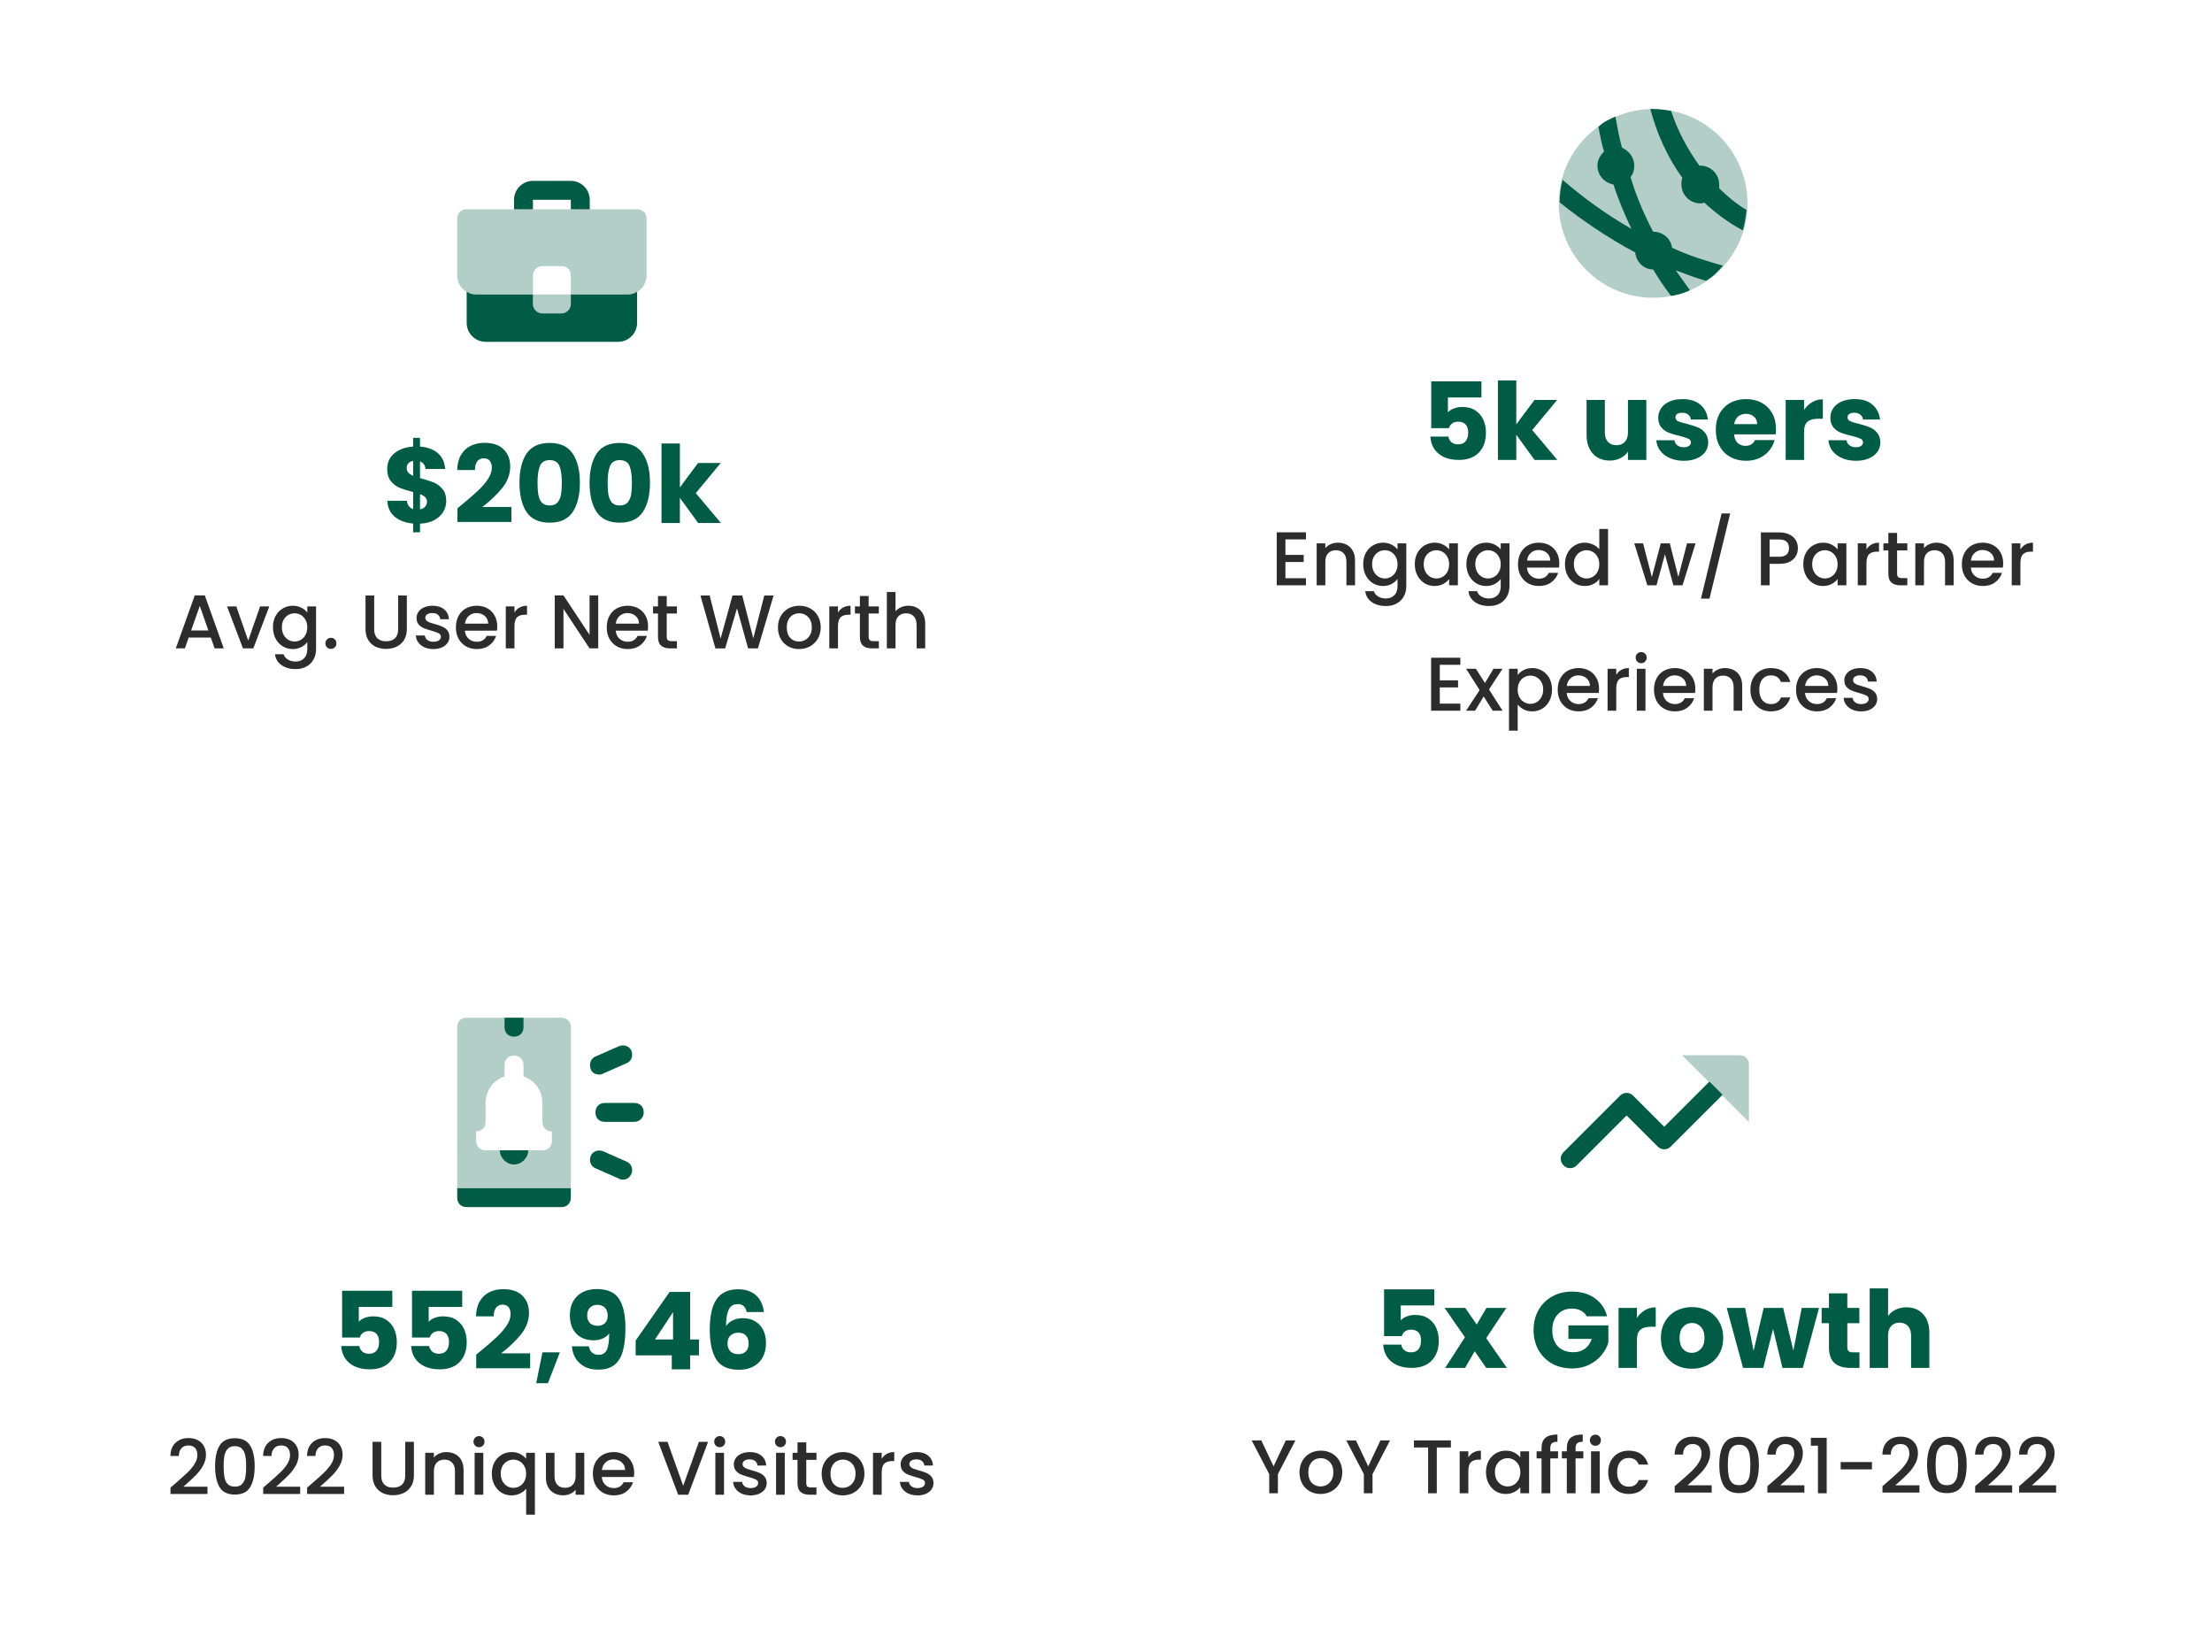 <?xml version="1.0" encoding="UTF-8"?> <svg xmlns="http://www.w3.org/2000/svg" width="494" height="369" viewBox="0 0 494 369" fill="none"><g filter="url(#filter0_d_2346_2442)"><rect x="8" y="193" width="230.504" height="163.84" rx="4" fill="white"></rect><path opacity="0.3" d="M127.481 225.389V261.336H102.107V225.389C102.107 224.121 102.953 223.275 104.221 223.275H125.366C126.635 223.275 127.481 224.121 127.481 225.389ZM121.137 246.534V242.305C121.137 239.557 119.446 237.231 116.908 236.385V233.847C116.908 232.579 116.063 231.733 114.794 231.733C113.525 231.733 112.679 232.579 112.679 233.847V236.385C110.142 237.231 108.45 239.557 108.45 242.305V246.534C108.45 247.803 107.605 248.649 106.336 248.649V250.763C106.336 252.032 107.182 252.878 108.45 252.878H121.137C122.406 252.878 123.252 252.032 123.252 250.763V248.649C121.983 248.649 121.137 247.803 121.137 246.534Z" fill="#005C45"></path><path d="M102.107 261.336H127.481V263.45C127.481 264.719 126.635 265.565 125.366 265.565H104.221C102.953 265.565 102.107 264.719 102.107 263.45V261.336ZM116.908 225.389V223.275H112.679V225.389C112.679 226.658 113.525 227.504 114.794 227.504C116.063 227.504 116.908 226.658 116.908 225.389ZM111.622 252.878C111.622 254.57 113.102 256.05 114.794 256.05C116.486 256.05 117.966 254.57 117.966 252.878H111.622ZM143.763 244.42C143.763 243.151 142.917 242.305 141.648 242.305H135.093C133.824 242.305 132.979 243.151 132.979 244.42C132.979 245.689 133.824 246.534 135.093 246.534H141.648C142.705 246.534 143.763 245.689 143.763 244.42ZM133.824 235.962C132.979 235.962 132.133 235.539 131.921 234.693C131.499 233.636 131.921 232.367 132.979 231.944L138.265 229.618C139.322 229.196 140.591 229.618 141.014 230.676C141.437 231.733 141.014 233.002 139.957 233.425L134.67 235.751C134.459 235.962 134.036 235.962 133.824 235.962ZM139.111 259.433C138.899 259.433 138.476 259.433 138.265 259.221L132.979 256.896C131.921 256.473 131.499 255.204 131.921 254.147C132.344 253.089 133.613 252.666 134.67 253.089L139.957 255.415C141.014 255.838 141.437 257.107 141.014 258.164C140.591 259.01 139.957 259.433 139.111 259.433Z" fill="#005C45"></path><path d="M87.613 287.85H80.125V291.162C80.445 290.81 80.893 290.522 81.469 290.298C82.045 290.074 82.669 289.962 83.341 289.962C84.541 289.962 85.533 290.234 86.317 290.778C87.117 291.322 87.701 292.026 88.069 292.89C88.437 293.754 88.621 294.69 88.621 295.698C88.621 297.57 88.093 299.058 87.037 300.162C85.981 301.25 84.493 301.794 82.573 301.794C81.293 301.794 80.181 301.578 79.237 301.146C78.293 300.698 77.565 300.082 77.053 299.298C76.541 298.514 76.261 297.61 76.213 296.586H80.221C80.317 297.082 80.549 297.498 80.917 297.834C81.285 298.154 81.789 298.314 82.429 298.314C83.181 298.314 83.741 298.074 84.109 297.594C84.477 297.114 84.661 296.474 84.661 295.674C84.661 294.89 84.469 294.29 84.085 293.874C83.701 293.458 83.141 293.25 82.405 293.25C81.861 293.25 81.413 293.386 81.061 293.658C80.709 293.914 80.477 294.258 80.365 294.69H76.405V284.25H87.613V287.85ZM103.223 287.85H95.735V291.162C96.055 290.81 96.503 290.522 97.079 290.298C97.655 290.074 98.279 289.962 98.951 289.962C100.151 289.962 101.143 290.234 101.927 290.778C102.727 291.322 103.311 292.026 103.679 292.89C104.047 293.754 104.231 294.69 104.231 295.698C104.231 297.57 103.703 299.058 102.647 300.162C101.591 301.25 100.103 301.794 98.183 301.794C96.903 301.794 95.791 301.578 94.847 301.146C93.903 300.698 93.175 300.082 92.663 299.298C92.151 298.514 91.871 297.61 91.823 296.586H95.831C95.927 297.082 96.159 297.498 96.527 297.834C96.895 298.154 97.399 298.314 98.039 298.314C98.791 298.314 99.351 298.074 99.719 297.594C100.087 297.114 100.271 296.474 100.271 295.674C100.271 294.89 100.079 294.29 99.695 293.874C99.311 293.458 98.751 293.25 98.015 293.25C97.471 293.25 97.023 293.386 96.671 293.658C96.319 293.914 96.087 294.258 95.975 294.69H92.015V284.25H103.223V287.85ZM106.352 298.506C106.896 298.074 107.144 297.874 107.096 297.906C108.664 296.61 109.896 295.546 110.792 294.714C111.704 293.882 112.472 293.01 113.096 292.098C113.72 291.186 114.032 290.298 114.032 289.434C114.032 288.778 113.88 288.266 113.576 287.898C113.272 287.53 112.816 287.346 112.208 287.346C111.6 287.346 111.12 287.578 110.768 288.042C110.432 288.49 110.264 289.13 110.264 289.962H106.304C106.336 288.602 106.624 287.466 107.168 286.554C107.728 285.642 108.456 284.97 109.352 284.538C110.264 284.106 111.272 283.89 112.376 283.89C114.28 283.89 115.712 284.378 116.672 285.354C117.648 286.33 118.136 287.602 118.136 289.17C118.136 290.882 117.552 292.474 116.384 293.946C115.216 295.402 113.728 296.826 111.92 298.218H118.4V301.554H106.352V298.506ZM125.031 298.002L122.367 304.89H119.751L121.143 298.002H125.031ZM131.514 296.658C131.754 297.922 132.49 298.554 133.722 298.554C134.57 298.554 135.17 298.178 135.522 297.426C135.874 296.674 136.05 295.45 136.05 293.754C135.698 294.25 135.218 294.634 134.61 294.906C134.002 295.178 133.322 295.314 132.57 295.314C131.546 295.314 130.634 295.106 129.834 294.69C129.034 294.258 128.402 293.626 127.938 292.794C127.49 291.946 127.266 290.922 127.266 289.722C127.266 288.538 127.506 287.506 127.986 286.626C128.482 285.746 129.178 285.066 130.074 284.586C130.986 284.106 132.058 283.866 133.29 283.866C135.658 283.866 137.314 284.602 138.258 286.074C139.202 287.546 139.674 289.714 139.674 292.578C139.674 294.658 139.482 296.378 139.098 297.738C138.73 299.082 138.098 300.106 137.202 300.81C136.322 301.514 135.114 301.866 133.578 301.866C132.362 301.866 131.322 301.626 130.458 301.146C129.61 300.666 128.954 300.034 128.49 299.25C128.042 298.466 127.786 297.602 127.722 296.658H131.514ZM133.506 292.074C134.178 292.074 134.714 291.874 135.114 291.474C135.514 291.058 135.714 290.498 135.714 289.794C135.714 289.026 135.506 288.434 135.09 288.018C134.674 287.602 134.114 287.394 133.41 287.394C132.706 287.394 132.146 287.61 131.73 288.042C131.33 288.458 131.13 289.034 131.13 289.77C131.13 290.458 131.33 291.018 131.73 291.45C132.146 291.866 132.738 292.074 133.506 292.074ZM141.959 298.674V295.362L149.543 284.514H154.127V295.122H156.095V298.674H154.127V301.794H150.023V298.674H141.959ZM150.311 289.026L146.279 295.122H150.311V289.026ZM166.769 289.002C166.641 288.41 166.417 287.97 166.097 287.682C165.777 287.378 165.321 287.226 164.729 287.226C163.817 287.226 163.161 287.626 162.761 288.426C162.361 289.21 162.153 290.458 162.137 292.17C162.489 291.61 162.993 291.17 163.649 290.85C164.321 290.53 165.057 290.37 165.857 290.37C167.425 290.37 168.681 290.866 169.625 291.858C170.585 292.85 171.065 294.234 171.065 296.01C171.065 297.178 170.825 298.202 170.345 299.082C169.881 299.962 169.193 300.65 168.281 301.146C167.385 301.642 166.321 301.89 165.089 301.89C162.625 301.89 160.913 301.122 159.953 299.586C158.993 298.034 158.513 295.81 158.513 292.914C158.513 289.874 159.017 287.618 160.025 286.146C161.049 284.658 162.681 283.914 164.921 283.914C166.121 283.914 167.129 284.154 167.945 284.634C168.777 285.098 169.401 285.714 169.817 286.482C170.249 287.25 170.505 288.09 170.585 289.002H166.769ZM164.873 293.61C164.185 293.61 163.609 293.818 163.145 294.234C162.697 294.634 162.473 295.21 162.473 295.962C162.473 296.73 162.681 297.33 163.097 297.762C163.529 298.194 164.137 298.41 164.921 298.41C165.625 298.41 166.177 298.202 166.577 297.786C166.993 297.354 167.201 296.77 167.201 296.034C167.201 295.282 167.001 294.69 166.601 294.258C166.201 293.826 165.625 293.61 164.873 293.61Z" fill="#005C45"></path><path d="M39.297 327.159C40.385 326.218 41.241 325.448 41.864 324.847C42.499 324.235 43.026 323.6 43.445 322.943C43.864 322.286 44.074 321.628 44.074 320.971C44.074 320.291 43.91 319.758 43.581 319.373C43.264 318.988 42.759 318.795 42.068 318.795C41.399 318.795 40.878 319.01 40.504 319.441C40.141 319.86 39.949 320.427 39.926 321.141H38.056C38.09 319.849 38.475 318.863 39.212 318.183C39.96 317.492 40.906 317.146 42.051 317.146C43.286 317.146 44.25 317.486 44.941 318.166C45.644 318.846 45.995 319.753 45.995 320.886C45.995 321.702 45.785 322.49 45.366 323.249C44.958 323.997 44.465 324.671 43.887 325.272C43.32 325.861 42.595 326.547 41.711 327.329L40.946 328.009H46.335V329.624H38.073V328.213L39.297 327.159ZM48.038 323.436C48.038 321.475 48.366 319.945 49.024 318.846C49.692 317.735 50.837 317.18 52.458 317.18C54.078 317.18 55.217 317.735 55.875 318.846C56.543 319.945 56.878 321.475 56.878 323.436C56.878 325.419 56.543 326.972 55.875 328.094C55.217 329.205 54.078 329.76 52.458 329.76C50.837 329.76 49.692 329.205 49.024 328.094C48.366 326.972 48.038 325.419 48.038 323.436ZM54.974 323.436C54.974 322.518 54.911 321.742 54.787 321.107C54.673 320.472 54.435 319.957 54.073 319.56C53.71 319.152 53.172 318.948 52.458 318.948C51.744 318.948 51.205 319.152 50.843 319.56C50.48 319.957 50.236 320.472 50.112 321.107C49.998 321.742 49.942 322.518 49.942 323.436C49.942 324.388 49.998 325.187 50.112 325.833C50.225 326.479 50.463 327 50.826 327.397C51.2 327.794 51.744 327.992 52.458 327.992C53.172 327.992 53.71 327.794 54.073 327.397C54.447 327 54.69 326.479 54.804 325.833C54.917 325.187 54.974 324.388 54.974 323.436ZM59.999 327.159C61.087 326.218 61.943 325.448 62.566 324.847C63.201 324.235 63.728 323.6 64.147 322.943C64.567 322.286 64.776 321.628 64.776 320.971C64.776 320.291 64.612 319.758 64.283 319.373C63.966 318.988 63.462 318.795 62.77 318.795C62.102 318.795 61.58 319.01 61.206 319.441C60.843 319.86 60.651 320.427 60.628 321.141H58.758C58.792 319.849 59.178 318.863 59.914 318.183C60.662 317.492 61.608 317.146 62.753 317.146C63.989 317.146 64.952 317.486 65.643 318.166C66.346 318.846 66.697 319.753 66.697 320.886C66.697 321.702 66.487 322.49 66.068 323.249C65.66 323.997 65.167 324.671 64.589 325.272C64.022 325.861 63.297 326.547 62.413 327.329L61.648 328.009H67.037V329.624H58.775V328.213L59.999 327.159ZM69.811 327.159C70.899 326.218 71.754 325.448 72.378 324.847C73.012 324.235 73.539 323.6 73.959 322.943C74.378 322.286 74.588 321.628 74.588 320.971C74.588 320.291 74.423 319.758 74.095 319.373C73.777 318.988 73.273 318.795 72.582 318.795C71.913 318.795 71.392 319.01 71.018 319.441C70.655 319.86 70.462 320.427 70.44 321.141H68.57C68.604 319.849 68.989 318.863 69.726 318.183C70.474 317.492 71.42 317.146 72.565 317.146C73.8 317.146 74.763 317.486 75.455 318.166C76.157 318.846 76.509 319.753 76.509 320.886C76.509 321.702 76.299 322.49 75.88 323.249C75.472 323.997 74.979 324.671 74.401 325.272C73.834 325.861 73.109 326.547 72.225 327.329L71.46 328.009H76.849V329.624H68.587V328.213L69.811 327.159ZM85.143 317.979V325.51C85.143 326.405 85.376 327.08 85.84 327.533C86.316 327.986 86.974 328.213 87.812 328.213C88.662 328.213 89.32 327.986 89.784 327.533C90.26 327.08 90.498 326.405 90.498 325.51V317.979H92.436V325.476C92.436 326.439 92.227 327.255 91.807 327.924C91.388 328.593 90.827 329.091 90.124 329.42C89.422 329.749 88.645 329.913 87.795 329.913C86.945 329.913 86.169 329.749 85.466 329.42C84.775 329.091 84.225 328.593 83.817 327.924C83.409 327.255 83.205 326.439 83.205 325.476V317.979H85.143ZM99.686 320.274C100.422 320.274 101.08 320.427 101.658 320.733C102.247 321.039 102.706 321.492 103.035 322.093C103.363 322.694 103.528 323.419 103.528 324.269V329.794H101.607V324.558C101.607 323.719 101.397 323.079 100.978 322.637C100.558 322.184 99.986 321.957 99.261 321.957C98.535 321.957 97.957 322.184 97.527 322.637C97.107 323.079 96.898 323.719 96.898 324.558V329.794H94.96V320.427H96.898V321.498C97.215 321.113 97.617 320.812 98.105 320.597C98.603 320.382 99.13 320.274 99.686 320.274ZM106.986 319.186C106.634 319.186 106.34 319.067 106.102 318.829C105.864 318.591 105.745 318.296 105.745 317.945C105.745 317.594 105.864 317.299 106.102 317.061C106.34 316.823 106.634 316.704 106.986 316.704C107.326 316.704 107.615 316.823 107.853 317.061C108.091 317.299 108.21 317.594 108.21 317.945C108.21 318.296 108.091 318.591 107.853 318.829C107.615 319.067 107.326 319.186 106.986 319.186ZM107.938 320.427V329.794H106V320.427H107.938ZM109.836 325.068C109.836 324.127 110.029 323.294 110.414 322.569C110.811 321.844 111.343 321.283 112.012 320.886C112.692 320.478 113.446 320.274 114.273 320.274C114.998 320.274 115.639 320.421 116.194 320.716C116.761 321.011 117.197 321.368 117.503 321.787V320.427H119.458V334.248H117.503V328.434C117.197 328.853 116.755 329.21 116.177 329.505C115.599 329.8 114.942 329.947 114.205 329.947C113.4 329.947 112.664 329.743 111.995 329.335C111.338 328.916 110.811 328.338 110.414 327.601C110.029 326.853 109.836 326.009 109.836 325.068ZM117.503 325.102C117.503 324.456 117.367 323.895 117.095 323.419C116.834 322.943 116.489 322.58 116.058 322.331C115.627 322.082 115.163 321.957 114.664 321.957C114.165 321.957 113.701 322.082 113.27 322.331C112.839 322.569 112.488 322.926 112.216 323.402C111.955 323.867 111.825 324.422 111.825 325.068C111.825 325.714 111.955 326.281 112.216 326.768C112.488 327.255 112.839 327.629 113.27 327.89C113.712 328.139 114.177 328.264 114.664 328.264C115.163 328.264 115.627 328.139 116.058 327.89C116.489 327.641 116.834 327.278 117.095 326.802C117.367 326.315 117.503 325.748 117.503 325.102ZM130.487 320.427V329.794H128.549V328.689C128.243 329.074 127.84 329.38 127.342 329.607C126.854 329.822 126.333 329.93 125.778 329.93C125.041 329.93 124.378 329.777 123.789 329.471C123.211 329.165 122.752 328.712 122.412 328.111C122.083 327.51 121.919 326.785 121.919 325.935V320.427H123.84V325.646C123.84 326.485 124.049 327.131 124.469 327.584C124.888 328.026 125.46 328.247 126.186 328.247C126.911 328.247 127.483 328.026 127.903 327.584C128.333 327.131 128.549 326.485 128.549 325.646V320.427H130.487ZM141.629 324.881C141.629 325.232 141.606 325.55 141.561 325.833H134.404C134.46 326.581 134.738 327.182 135.237 327.635C135.735 328.088 136.347 328.315 137.073 328.315C138.115 328.315 138.852 327.879 139.283 327.006H141.374C141.09 327.867 140.575 328.576 139.827 329.131C139.09 329.675 138.172 329.947 137.073 329.947C136.177 329.947 135.373 329.749 134.659 329.352C133.956 328.944 133.401 328.377 132.993 327.652C132.596 326.915 132.398 326.065 132.398 325.102C132.398 324.139 132.59 323.294 132.976 322.569C133.372 321.832 133.922 321.266 134.625 320.869C135.339 320.472 136.155 320.274 137.073 320.274C137.957 320.274 138.744 320.467 139.436 320.852C140.127 321.237 140.665 321.781 141.051 322.484C141.436 323.175 141.629 323.974 141.629 324.881ZM139.606 324.269C139.594 323.555 139.339 322.983 138.841 322.552C138.342 322.121 137.724 321.906 136.988 321.906C136.319 321.906 135.747 322.121 135.271 322.552C134.795 322.971 134.511 323.544 134.421 324.269H139.606ZM158.135 317.979L153.698 329.794H151.454L147 317.979H149.074L152.576 327.805L156.095 317.979H158.135ZM160.741 319.186C160.39 319.186 160.095 319.067 159.857 318.829C159.619 318.591 159.5 318.296 159.5 317.945C159.5 317.594 159.619 317.299 159.857 317.061C160.095 316.823 160.39 316.704 160.741 316.704C161.081 316.704 161.37 316.823 161.608 317.061C161.846 317.299 161.965 317.594 161.965 317.945C161.965 318.296 161.846 318.591 161.608 318.829C161.37 319.067 161.081 319.186 160.741 319.186ZM161.693 320.427V329.794H159.755V320.427H161.693ZM167.638 329.947C166.901 329.947 166.238 329.817 165.649 329.556C165.071 329.284 164.612 328.921 164.272 328.468C163.932 328.003 163.751 327.488 163.728 326.921H165.734C165.768 327.318 165.955 327.652 166.295 327.924C166.646 328.185 167.083 328.315 167.604 328.315C168.148 328.315 168.567 328.213 168.862 328.009C169.168 327.794 169.321 327.522 169.321 327.193C169.321 326.842 169.151 326.581 168.811 326.411C168.482 326.241 167.955 326.054 167.23 325.85C166.527 325.657 165.955 325.47 165.513 325.289C165.071 325.108 164.686 324.83 164.357 324.456C164.04 324.082 163.881 323.589 163.881 322.977C163.881 322.478 164.028 322.025 164.323 321.617C164.618 321.198 165.037 320.869 165.581 320.631C166.136 320.393 166.771 320.274 167.485 320.274C168.55 320.274 169.406 320.546 170.052 321.09C170.709 321.623 171.061 322.354 171.106 323.283H169.168C169.134 322.864 168.964 322.529 168.658 322.28C168.352 322.031 167.938 321.906 167.417 321.906C166.907 321.906 166.516 322.002 166.244 322.195C165.972 322.388 165.836 322.643 165.836 322.96C165.836 323.209 165.927 323.419 166.108 323.589C166.289 323.759 166.51 323.895 166.771 323.997C167.032 324.088 167.417 324.207 167.927 324.354C168.607 324.535 169.162 324.722 169.593 324.915C170.035 325.096 170.415 325.368 170.732 325.731C171.049 326.094 171.214 326.575 171.225 327.176C171.225 327.709 171.078 328.185 170.783 328.604C170.488 329.023 170.069 329.352 169.525 329.59C168.992 329.828 168.363 329.947 167.638 329.947ZM174.305 319.186C173.954 319.186 173.659 319.067 173.421 318.829C173.183 318.591 173.064 318.296 173.064 317.945C173.064 317.594 173.183 317.299 173.421 317.061C173.659 316.823 173.954 316.704 174.305 316.704C174.645 316.704 174.934 316.823 175.172 317.061C175.41 317.299 175.529 317.594 175.529 317.945C175.529 318.296 175.41 318.591 175.172 318.829C174.934 319.067 174.645 319.186 174.305 319.186ZM175.257 320.427V329.794H173.319V320.427H175.257ZM180.062 322.008V327.193C180.062 327.544 180.142 327.799 180.3 327.958C180.47 328.105 180.754 328.179 181.15 328.179H182.34V329.794H180.81C179.938 329.794 179.269 329.59 178.804 329.182C178.34 328.774 178.107 328.111 178.107 327.193V322.008H177.002V320.427H178.107V318.098H180.062V320.427H182.34V322.008H180.062ZM188.19 329.947C187.306 329.947 186.507 329.749 185.793 329.352C185.079 328.944 184.518 328.377 184.11 327.652C183.702 326.915 183.498 326.065 183.498 325.102C183.498 324.15 183.707 323.306 184.127 322.569C184.546 321.832 185.118 321.266 185.844 320.869C186.569 320.472 187.379 320.274 188.275 320.274C189.17 320.274 189.98 320.472 190.706 320.869C191.431 321.266 192.003 321.832 192.423 322.569C192.842 323.306 193.052 324.15 193.052 325.102C193.052 326.054 192.836 326.898 192.406 327.635C191.975 328.372 191.386 328.944 190.638 329.352C189.901 329.749 189.085 329.947 188.19 329.947ZM188.19 328.264C188.688 328.264 189.153 328.145 189.584 327.907C190.026 327.669 190.383 327.312 190.655 326.836C190.927 326.36 191.063 325.782 191.063 325.102C191.063 324.422 190.932 323.85 190.672 323.385C190.411 322.909 190.065 322.552 189.635 322.314C189.204 322.076 188.739 321.957 188.241 321.957C187.742 321.957 187.277 322.076 186.847 322.314C186.427 322.552 186.093 322.909 185.844 323.385C185.594 323.85 185.47 324.422 185.47 325.102C185.47 326.111 185.725 326.893 186.235 327.448C186.756 327.992 187.408 328.264 188.19 328.264ZM196.905 321.787C197.189 321.311 197.563 320.943 198.027 320.682C198.503 320.41 199.064 320.274 199.71 320.274V322.28H199.217C198.458 322.28 197.88 322.473 197.483 322.858C197.098 323.243 196.905 323.912 196.905 324.864V329.794H194.967V320.427H196.905V321.787ZM204.892 329.947C204.155 329.947 203.492 329.817 202.903 329.556C202.325 329.284 201.866 328.921 201.526 328.468C201.186 328.003 201.004 327.488 200.982 326.921H202.988C203.022 327.318 203.209 327.652 203.549 327.924C203.9 328.185 204.336 328.315 204.858 328.315C205.402 328.315 205.821 328.213 206.116 328.009C206.422 327.794 206.575 327.522 206.575 327.193C206.575 326.842 206.405 326.581 206.065 326.411C205.736 326.241 205.209 326.054 204.484 325.85C203.781 325.657 203.209 325.47 202.767 325.289C202.325 325.108 201.939 324.83 201.611 324.456C201.293 324.082 201.135 323.589 201.135 322.977C201.135 322.478 201.282 322.025 201.577 321.617C201.871 321.198 202.291 320.869 202.835 320.631C203.39 320.393 204.025 320.274 204.739 320.274C205.804 320.274 206.66 320.546 207.306 321.09C207.963 321.623 208.314 322.354 208.36 323.283H206.422C206.388 322.864 206.218 322.529 205.912 322.28C205.606 322.031 205.192 321.906 204.671 321.906C204.161 321.906 203.77 322.002 203.498 322.195C203.226 322.388 203.09 322.643 203.09 322.96C203.09 323.209 203.18 323.419 203.362 323.589C203.543 323.759 203.764 323.895 204.025 323.997C204.285 324.088 204.671 324.207 205.181 324.354C205.861 324.535 206.416 324.722 206.847 324.915C207.289 325.096 207.668 325.368 207.986 325.731C208.303 326.094 208.467 326.575 208.479 327.176C208.479 327.709 208.331 328.185 208.037 328.604C207.742 329.023 207.323 329.352 206.779 329.59C206.246 329.828 205.617 329.947 204.892 329.947Z" fill="#2C2C2C"></path></g><g filter="url(#filter1_d_2346_2442)"><rect x="253.378" y="192.84" width="232.378" height="163.84" rx="4" fill="white"></rect><path d="M381.755 237.535L371.668 247.621L364.734 240.687C363.893 239.846 362.632 239.846 361.792 240.687L349.184 253.295C348.343 254.136 348.343 255.396 349.184 256.237C349.604 256.657 350.024 256.867 350.655 256.867C351.285 256.867 351.705 256.657 352.126 256.237L363.263 245.1L370.197 252.034C371.038 252.875 372.299 252.875 373.139 252.034L384.697 240.477L381.755 237.535Z" fill="#005C45"></path><path opacity="0.3" d="M390.581 246.571V233.753C390.581 232.492 389.74 231.651 388.48 231.651H375.661L390.581 246.571Z" fill="#005C45"></path><path d="M320.311 287.532H312.823V290.844C313.143 290.492 313.591 290.204 314.167 289.98C314.743 289.756 315.367 289.644 316.039 289.644C317.239 289.644 318.231 289.916 319.015 290.46C319.815 291.004 320.399 291.708 320.767 292.572C321.135 293.436 321.319 294.372 321.319 295.38C321.319 297.252 320.791 298.74 319.735 299.844C318.679 300.932 317.191 301.476 315.271 301.476C313.991 301.476 312.879 301.26 311.935 300.828C310.991 300.38 310.263 299.764 309.751 298.98C309.239 298.196 308.959 297.292 308.911 296.268H312.919C313.015 296.764 313.247 297.18 313.615 297.516C313.983 297.836 314.487 297.996 315.127 297.996C315.879 297.996 316.439 297.756 316.807 297.276C317.175 296.796 317.359 296.156 317.359 295.356C317.359 294.572 317.167 293.972 316.783 293.556C316.399 293.14 315.839 292.932 315.103 292.932C314.559 292.932 314.111 293.068 313.759 293.34C313.407 293.596 313.175 293.94 313.063 294.372H309.103V283.932H320.311V287.532ZM331.912 301.476L329.344 297.756L327.184 301.476H322.744L327.16 294.636L322.624 288.084H327.232L329.8 291.78L331.96 288.084H336.4L331.912 294.828L336.52 301.476H331.912ZM354.372 289.956C354.068 289.396 353.628 288.972 353.052 288.684C352.492 288.38 351.828 288.228 351.06 288.228C349.732 288.228 348.668 288.668 347.868 289.548C347.068 290.412 346.668 291.572 346.668 293.028C346.668 294.58 347.084 295.796 347.916 296.676C348.764 297.54 349.924 297.972 351.396 297.972C352.404 297.972 353.252 297.716 353.94 297.204C354.644 296.692 355.156 295.956 355.476 294.996H350.268V291.972H359.196V295.788C358.892 296.812 358.372 297.764 357.636 298.644C356.916 299.524 355.996 300.236 354.876 300.78C353.756 301.324 352.492 301.596 351.084 301.596C349.42 301.596 347.932 301.236 346.62 300.516C345.324 299.78 344.308 298.764 343.572 297.468C342.852 296.172 342.492 294.692 342.492 293.028C342.492 291.364 342.852 289.884 343.572 288.588C344.308 287.276 345.324 286.26 346.62 285.54C347.916 284.804 349.396 284.436 351.06 284.436C353.076 284.436 354.772 284.924 356.148 285.9C357.54 286.876 358.46 288.228 358.908 289.956H354.372ZM365.573 290.316C366.053 289.58 366.653 289.004 367.373 288.588C368.093 288.156 368.893 287.94 369.773 287.94V292.284H368.645C367.621 292.284 366.853 292.508 366.341 292.956C365.829 293.388 365.573 294.156 365.573 295.26V301.476H361.469V288.084H365.573V290.316ZM377.831 301.668C376.519 301.668 375.335 301.388 374.279 300.828C373.239 300.268 372.415 299.468 371.807 298.428C371.215 297.388 370.919 296.172 370.919 294.78C370.919 293.404 371.223 292.196 371.831 291.156C372.439 290.1 373.271 289.292 374.327 288.732C375.383 288.172 376.567 287.892 377.879 287.892C379.191 287.892 380.375 288.172 381.431 288.732C382.487 289.292 383.319 290.1 383.927 291.156C384.535 292.196 384.839 293.404 384.839 294.78C384.839 296.156 384.527 297.372 383.903 298.428C383.295 299.468 382.455 300.268 381.383 300.828C380.327 301.388 379.143 301.668 377.831 301.668ZM377.831 298.116C378.615 298.116 379.279 297.828 379.823 297.252C380.383 296.676 380.663 295.852 380.663 294.78C380.663 293.708 380.391 292.884 379.847 292.308C379.319 291.732 378.663 291.444 377.879 291.444C377.079 291.444 376.415 291.732 375.887 292.308C375.359 292.868 375.095 293.692 375.095 294.78C375.095 295.852 375.351 296.676 375.863 297.252C376.391 297.828 377.047 298.116 377.831 298.116ZM406.24 288.084L402.616 301.476H398.08L395.968 292.788L393.784 301.476H389.272L385.624 288.084H389.728L391.624 297.66L393.88 288.084H398.224L400.504 297.612L402.376 288.084H406.24ZM415.269 297.996V301.476H413.181C411.693 301.476 410.533 301.116 409.701 300.396C408.869 299.66 408.453 298.468 408.453 296.82V291.492H406.821V288.084H408.453V284.82H412.557V288.084H415.245V291.492H412.557V296.868C412.557 297.268 412.653 297.556 412.845 297.732C413.037 297.908 413.357 297.996 413.805 297.996H415.269ZM425.787 287.94C427.323 287.94 428.555 288.452 429.483 289.476C430.411 290.484 430.875 291.876 430.875 293.652V301.476H426.795V294.204C426.795 293.308 426.563 292.612 426.099 292.116C425.635 291.62 425.011 291.372 424.227 291.372C423.443 291.372 422.819 291.62 422.355 292.116C421.891 292.612 421.659 293.308 421.659 294.204V301.476H417.555V283.716H421.659V289.884C422.075 289.292 422.643 288.82 423.363 288.468C424.083 288.116 424.891 287.94 425.787 287.94Z" fill="#005C45"></path><path d="M289.301 317.661L285.391 325.192V329.476H283.453V325.192L279.526 317.661H281.685L284.422 323.458L287.159 317.661H289.301ZM294.902 329.629C294.018 329.629 293.219 329.431 292.505 329.034C291.791 328.626 291.23 328.059 290.822 327.334C290.414 326.597 290.21 325.747 290.21 324.784C290.21 323.832 290.42 322.988 290.839 322.251C291.258 321.514 291.831 320.948 292.556 320.551C293.281 320.154 294.092 319.956 294.987 319.956C295.882 319.956 296.693 320.154 297.418 320.551C298.143 320.948 298.716 321.514 299.135 322.251C299.554 322.988 299.764 323.832 299.764 324.784C299.764 325.736 299.549 326.58 299.118 327.317C298.687 328.054 298.098 328.626 297.35 329.034C296.613 329.431 295.797 329.629 294.902 329.629ZM294.902 327.946C295.401 327.946 295.865 327.827 296.296 327.589C296.738 327.351 297.095 326.994 297.367 326.518C297.639 326.042 297.775 325.464 297.775 324.784C297.775 324.104 297.645 323.532 297.384 323.067C297.123 322.591 296.778 322.234 296.347 321.996C295.916 321.758 295.452 321.639 294.953 321.639C294.454 321.639 293.99 321.758 293.559 321.996C293.14 322.234 292.805 322.591 292.556 323.067C292.307 323.532 292.182 324.104 292.182 324.784C292.182 325.793 292.437 326.575 292.947 327.13C293.468 327.674 294.12 327.946 294.902 327.946ZM310.435 317.661L306.525 325.192V329.476H304.587V325.192L300.66 317.661H302.819L305.556 323.458L308.293 317.661H310.435ZM324.022 317.661V319.242H320.877V329.476H318.939V319.242H315.777V317.661H324.022ZM327.922 321.469C328.206 320.993 328.58 320.625 329.044 320.364C329.52 320.092 330.081 319.956 330.727 319.956V321.962H330.234C329.475 321.962 328.897 322.155 328.5 322.54C328.115 322.925 327.922 323.594 327.922 324.546V329.476H325.984V320.109H327.922V321.469ZM331.863 324.75C331.863 323.809 332.056 322.976 332.441 322.251C332.838 321.526 333.37 320.965 334.039 320.568C334.719 320.16 335.467 319.956 336.283 319.956C337.02 319.956 337.66 320.103 338.204 320.398C338.759 320.681 339.201 321.038 339.53 321.469V320.109H341.485V329.476H339.53V328.082C339.201 328.524 338.754 328.892 338.187 329.187C337.62 329.482 336.974 329.629 336.249 329.629C335.444 329.629 334.708 329.425 334.039 329.017C333.37 328.598 332.838 328.02 332.441 327.283C332.056 326.535 331.863 325.691 331.863 324.75ZM339.53 324.784C339.53 324.138 339.394 323.577 339.122 323.101C338.861 322.625 338.516 322.262 338.085 322.013C337.654 321.764 337.19 321.639 336.691 321.639C336.192 321.639 335.728 321.764 335.297 322.013C334.866 322.251 334.515 322.608 334.243 323.084C333.982 323.549 333.852 324.104 333.852 324.75C333.852 325.396 333.982 325.963 334.243 326.45C334.515 326.937 334.866 327.311 335.297 327.572C335.739 327.821 336.204 327.946 336.691 327.946C337.19 327.946 337.654 327.821 338.085 327.572C338.516 327.323 338.861 326.96 339.122 326.484C339.394 325.997 339.53 325.43 339.53 324.784ZM347.957 321.69H346.223V329.476H344.268V321.69H343.163V320.109H344.268V319.446C344.268 318.369 344.552 317.587 345.118 317.1C345.696 316.601 346.597 316.352 347.821 316.352V317.967C347.232 317.967 346.818 318.08 346.58 318.307C346.342 318.522 346.223 318.902 346.223 319.446V320.109H347.957V321.69ZM353.602 321.69H351.868V329.476H349.913V321.69H348.808V320.109H349.913V319.446C349.913 318.369 350.196 317.587 350.763 317.1C351.341 316.601 352.242 316.352 353.466 316.352V317.967C352.877 317.967 352.463 318.08 352.225 318.307C351.987 318.522 351.868 318.902 351.868 319.446V320.109H353.602V321.69ZM356.305 318.868C355.954 318.868 355.659 318.749 355.421 318.511C355.183 318.273 355.064 317.978 355.064 317.627C355.064 317.276 355.183 316.981 355.421 316.743C355.659 316.505 355.954 316.386 356.305 316.386C356.645 316.386 356.934 316.505 357.172 316.743C357.41 316.981 357.529 317.276 357.529 317.627C357.529 317.978 357.41 318.273 357.172 318.511C356.934 318.749 356.645 318.868 356.305 318.868ZM357.257 320.109V329.476H355.319V320.109H357.257ZM359.156 324.784C359.156 323.821 359.349 322.976 359.734 322.251C360.131 321.514 360.675 320.948 361.366 320.551C362.057 320.154 362.851 319.956 363.746 319.956C364.879 319.956 365.814 320.228 366.551 320.772C367.299 321.305 367.803 322.07 368.064 323.067H365.973C365.803 322.602 365.531 322.24 365.157 321.979C364.783 321.718 364.313 321.588 363.746 321.588C362.953 321.588 362.318 321.871 361.842 322.438C361.377 322.993 361.145 323.775 361.145 324.784C361.145 325.793 361.377 326.58 361.842 327.147C362.318 327.714 362.953 327.997 363.746 327.997C364.868 327.997 365.61 327.504 365.973 326.518H368.064C367.792 327.47 367.282 328.229 366.534 328.796C365.786 329.351 364.857 329.629 363.746 329.629C362.851 329.629 362.057 329.431 361.366 329.034C360.675 328.626 360.131 328.059 359.734 327.334C359.349 326.597 359.156 325.747 359.156 324.784ZM375.227 326.841C376.315 325.9 377.171 325.13 377.794 324.529C378.429 323.917 378.956 323.282 379.375 322.625C379.795 321.968 380.004 321.31 380.004 320.653C380.004 319.973 379.84 319.44 379.511 319.055C379.194 318.67 378.69 318.477 377.998 318.477C377.33 318.477 376.808 318.692 376.434 319.123C376.072 319.542 375.879 320.109 375.856 320.823H373.986C374.02 319.531 374.406 318.545 375.142 317.865C375.89 317.174 376.837 316.828 377.981 316.828C379.217 316.828 380.18 317.168 380.871 317.848C381.574 318.528 381.925 319.435 381.925 320.568C381.925 321.384 381.716 322.172 381.296 322.931C380.888 323.679 380.395 324.353 379.817 324.954C379.251 325.543 378.525 326.229 377.641 327.011L376.876 327.691H382.265V329.306H374.003V327.895L375.227 326.841ZM383.968 323.118C383.968 321.157 384.296 319.627 384.954 318.528C385.622 317.417 386.767 316.862 388.388 316.862C390.008 316.862 391.147 317.417 391.805 318.528C392.473 319.627 392.808 321.157 392.808 323.118C392.808 325.101 392.473 326.654 391.805 327.776C391.147 328.887 390.008 329.442 388.388 329.442C386.767 329.442 385.622 328.887 384.954 327.776C384.296 326.654 383.968 325.101 383.968 323.118ZM390.904 323.118C390.904 322.2 390.841 321.424 390.717 320.789C390.603 320.154 390.365 319.639 390.003 319.242C389.64 318.834 389.102 318.63 388.388 318.63C387.674 318.63 387.135 318.834 386.773 319.242C386.41 319.639 386.166 320.154 386.042 320.789C385.928 321.424 385.872 322.2 385.872 323.118C385.872 324.07 385.928 324.869 386.042 325.515C386.155 326.161 386.393 326.682 386.756 327.079C387.13 327.476 387.674 327.674 388.388 327.674C389.102 327.674 389.64 327.476 390.003 327.079C390.377 326.682 390.62 326.161 390.734 325.515C390.847 324.869 390.904 324.07 390.904 323.118ZM395.929 326.841C397.017 325.9 397.873 325.13 398.496 324.529C399.131 323.917 399.658 323.282 400.077 322.625C400.497 321.968 400.706 321.31 400.706 320.653C400.706 319.973 400.542 319.44 400.213 319.055C399.896 318.67 399.392 318.477 398.7 318.477C398.032 318.477 397.51 318.692 397.136 319.123C396.774 319.542 396.581 320.109 396.558 320.823H394.688C394.722 319.531 395.108 318.545 395.844 317.865C396.592 317.174 397.539 316.828 398.683 316.828C399.919 316.828 400.882 317.168 401.573 317.848C402.276 318.528 402.627 319.435 402.627 320.568C402.627 321.384 402.418 322.172 401.998 322.931C401.59 323.679 401.097 324.353 400.519 324.954C399.953 325.543 399.227 326.229 398.343 327.011L397.578 327.691H402.967V329.306H394.705V327.895L395.929 326.841ZM404.415 318.851V317.083H407.951V329.476H405.996V318.851H404.415ZM418.059 322.506V324.138H411.072V322.506H418.059ZM421.629 326.841C422.717 325.9 423.572 325.13 424.196 324.529C424.83 323.917 425.357 323.282 425.777 322.625C426.196 321.968 426.406 321.31 426.406 320.653C426.406 319.973 426.241 319.44 425.913 319.055C425.595 318.67 425.091 318.477 424.4 318.477C423.731 318.477 423.21 318.692 422.836 319.123C422.473 319.542 422.28 320.109 422.258 320.823H420.388C420.422 319.531 420.807 318.545 421.544 317.865C422.292 317.174 423.238 316.828 424.383 316.828C425.618 316.828 426.581 317.168 427.273 317.848C427.975 318.528 428.327 319.435 428.327 320.568C428.327 321.384 428.117 322.172 427.698 322.931C427.29 323.679 426.797 324.353 426.219 324.954C425.652 325.543 424.927 326.229 424.043 327.011L423.278 327.691H428.667V329.306H420.405V327.895L421.629 326.841ZM430.369 323.118C430.369 321.157 430.698 319.627 431.355 318.528C432.024 317.417 433.168 316.862 434.789 316.862C436.41 316.862 437.549 317.417 438.206 318.528C438.875 319.627 439.209 321.157 439.209 323.118C439.209 325.101 438.875 326.654 438.206 327.776C437.549 328.887 436.41 329.442 434.789 329.442C433.168 329.442 432.024 328.887 431.355 327.776C430.698 326.654 430.369 325.101 430.369 323.118ZM437.305 323.118C437.305 322.2 437.243 321.424 437.118 320.789C437.005 320.154 436.767 319.639 436.404 319.242C436.041 318.834 435.503 318.63 434.789 318.63C434.075 318.63 433.537 318.834 433.174 319.242C432.811 319.639 432.568 320.154 432.443 320.789C432.33 321.424 432.273 322.2 432.273 323.118C432.273 324.07 432.33 324.869 432.443 325.515C432.556 326.161 432.794 326.682 433.157 327.079C433.531 327.476 434.075 327.674 434.789 327.674C435.503 327.674 436.041 327.476 436.404 327.079C436.778 326.682 437.022 326.161 437.135 325.515C437.248 324.869 437.305 324.07 437.305 323.118ZM442.331 326.841C443.419 325.9 444.274 325.13 444.898 324.529C445.532 323.917 446.059 323.282 446.479 322.625C446.898 321.968 447.108 321.31 447.108 320.653C447.108 319.973 446.943 319.44 446.615 319.055C446.297 318.67 445.793 318.477 445.102 318.477C444.433 318.477 443.912 318.692 443.538 319.123C443.175 319.542 442.982 320.109 442.96 320.823H441.09C441.124 319.531 441.509 318.545 442.246 317.865C442.994 317.174 443.94 316.828 445.085 316.828C446.32 316.828 447.283 317.168 447.975 317.848C448.677 318.528 449.029 319.435 449.029 320.568C449.029 321.384 448.819 322.172 448.4 322.931C447.992 323.679 447.499 324.353 446.921 324.954C446.354 325.543 445.629 326.229 444.745 327.011L443.98 327.691H449.369V329.306H441.107V327.895L442.331 326.841ZM452.142 326.841C453.23 325.9 454.086 325.13 454.709 324.529C455.344 323.917 455.871 323.282 456.29 322.625C456.71 321.968 456.919 321.31 456.919 320.653C456.919 319.973 456.755 319.44 456.426 319.055C456.109 318.67 455.605 318.477 454.913 318.477C454.245 318.477 453.723 318.692 453.349 319.123C452.987 319.542 452.794 320.109 452.771 320.823H450.901C450.935 319.531 451.321 318.545 452.057 317.865C452.805 317.174 453.752 316.828 454.896 316.828C456.132 316.828 457.095 317.168 457.786 317.848C458.489 318.528 458.84 319.435 458.84 320.568C458.84 321.384 458.631 322.172 458.211 322.931C457.803 323.679 457.31 324.353 456.732 324.954C456.166 325.543 455.44 326.229 454.556 327.011L453.791 327.691H459.18V329.306H450.918V327.895L452.142 326.841Z" fill="#2C2C2C"></path></g><g filter="url(#filter2_d_2346_2442)"><rect x="8" y="4" width="230.504" height="163.84" rx="4" fill="white"></rect><path opacity="0.3" d="M140.168 61.763H106.336C104.01 61.763 102.107 59.86 102.107 57.534V44.847C102.107 43.579 102.953 42.733 104.221 42.733H142.282C143.551 42.733 144.397 43.579 144.397 44.847V57.534C144.397 59.86 142.494 61.763 140.168 61.763ZM125.366 55.42H121.137C120.08 55.42 119.023 56.266 119.023 57.534V63.878C119.023 64.935 119.869 65.992 121.137 65.992H125.366C126.635 65.992 127.481 65.147 127.481 63.878V57.534C127.481 56.266 126.635 55.42 125.366 55.42Z" fill="#005C45"></path><path d="M127.481 42.733V40.619H119.023V42.733H114.794V40.619C114.794 38.293 116.697 36.39 119.023 36.39H127.481C129.807 36.39 131.71 38.293 131.71 40.619V42.733H127.481ZM140.168 61.764H127.481V63.878C127.481 65.147 126.424 65.993 125.367 65.993H121.138C120.08 65.993 119.023 65.147 119.023 63.878V61.764H106.336C105.49 61.764 104.856 61.552 104.222 61.129V68.107C104.222 70.433 106.125 72.336 108.451 72.336H138.054C140.38 72.336 142.283 70.433 142.283 68.107V61.129C141.648 61.552 141.014 61.764 140.168 61.764Z" fill="#005C45"></path><path d="M99.656 107.898C99.656 108.778 99.424 109.594 98.96 110.346C98.512 111.082 97.84 111.69 96.944 112.17C96.064 112.634 95.016 112.89 93.8 112.938V114.882H92.264V112.914C90.568 112.77 89.2 112.266 88.16 111.402C87.12 110.522 86.568 109.33 86.504 107.826H90.872C90.968 108.786 91.432 109.402 92.264 109.674V105.882C91.016 105.562 90.016 105.25 89.264 104.946C88.528 104.642 87.88 104.154 87.32 103.482C86.76 102.81 86.48 101.89 86.48 100.722C86.48 99.266 87.016 98.098 88.088 97.218C89.176 96.338 90.568 95.842 92.264 95.73V93.786H93.8V95.73C95.48 95.858 96.808 96.346 97.784 97.194C98.76 98.042 99.304 99.218 99.416 100.722H95.024C94.928 99.858 94.52 99.298 93.8 99.042V102.762C95.128 103.13 96.152 103.458 96.872 103.746C97.592 104.034 98.232 104.514 98.792 105.186C99.368 105.842 99.656 106.746 99.656 107.898ZM90.824 100.53C90.824 100.93 90.944 101.266 91.184 101.538C91.44 101.81 91.8 102.05 92.264 102.258V98.922C91.816 99.002 91.464 99.178 91.208 99.45C90.952 99.706 90.824 100.066 90.824 100.53ZM93.8 109.746C94.28 109.666 94.656 109.474 94.928 109.17C95.216 108.866 95.36 108.49 95.36 108.042C95.36 107.626 95.224 107.29 94.952 107.034C94.696 106.762 94.312 106.53 93.8 106.338V109.746ZM102.157 109.506C102.701 109.074 102.949 108.874 102.901 108.906C104.469 107.61 105.701 106.546 106.597 105.714C107.509 104.882 108.277 104.01 108.901 103.098C109.525 102.186 109.837 101.298 109.837 100.434C109.837 99.778 109.685 99.266 109.381 98.898C109.077 98.53 108.621 98.346 108.013 98.346C107.405 98.346 106.925 98.578 106.573 99.042C106.237 99.49 106.069 100.13 106.069 100.962H102.109C102.141 99.602 102.429 98.466 102.973 97.554C103.533 96.642 104.261 95.97 105.157 95.538C106.069 95.106 107.077 94.89 108.181 94.89C110.085 94.89 111.517 95.378 112.477 96.354C113.453 97.33 113.941 98.602 113.941 100.17C113.941 101.882 113.357 103.474 112.189 104.946C111.021 106.402 109.533 107.826 107.725 109.218H114.205V112.554H102.157V109.506ZM116.012 103.794C116.012 101.042 116.54 98.874 117.596 97.29C118.668 95.706 120.388 94.914 122.756 94.914C125.124 94.914 126.836 95.706 127.892 97.29C128.964 98.874 129.5 101.042 129.5 103.794C129.5 106.578 128.964 108.762 127.892 110.346C126.836 111.93 125.124 112.722 122.756 112.722C120.388 112.722 118.668 111.93 117.596 110.346C116.54 108.762 116.012 106.578 116.012 103.794ZM125.468 103.794C125.468 102.178 125.292 100.938 124.94 100.074C124.588 99.194 123.86 98.754 122.756 98.754C121.652 98.754 120.924 99.194 120.572 100.074C120.22 100.938 120.044 102.178 120.044 103.794C120.044 104.882 120.108 105.786 120.236 106.506C120.364 107.21 120.62 107.786 121.004 108.234C121.404 108.666 121.988 108.882 122.756 108.882C123.524 108.882 124.1 108.666 124.484 108.234C124.884 107.786 125.148 107.21 125.276 106.506C125.404 105.786 125.468 104.882 125.468 103.794ZM131.668 103.794C131.668 101.042 132.196 98.874 133.252 97.29C134.324 95.706 136.044 94.914 138.412 94.914C140.78 94.914 142.492 95.706 143.548 97.29C144.62 98.874 145.156 101.042 145.156 103.794C145.156 106.578 144.62 108.762 143.548 110.346C142.492 111.93 140.78 112.722 138.412 112.722C136.044 112.722 134.324 111.93 133.252 110.346C132.196 108.762 131.668 106.578 131.668 103.794ZM141.124 103.794C141.124 102.178 140.948 100.938 140.596 100.074C140.244 99.194 139.516 98.754 138.412 98.754C137.308 98.754 136.58 99.194 136.228 100.074C135.876 100.938 135.7 102.178 135.7 103.794C135.7 104.882 135.764 105.786 135.892 106.506C136.02 107.21 136.276 107.786 136.66 108.234C137.06 108.666 137.644 108.882 138.412 108.882C139.18 108.882 139.756 108.666 140.14 108.234C140.54 107.786 140.804 107.21 140.932 106.506C141.06 105.786 141.124 104.882 141.124 103.794ZM155.916 112.794L151.836 107.178V112.794H147.732V95.034H151.836V104.85L155.892 99.402H160.956L155.388 106.122L161.004 112.794H155.916Z" fill="#005C45"></path><path d="M47.082 138.38H42.135L41.285 140.794H39.262L43.495 128.962H45.739L49.972 140.794H47.932L47.082 138.38ZM46.538 136.799L44.617 131.308L42.679 136.799H46.538ZM55.433 139.06L58.085 131.427H60.142L56.572 140.794H54.26L50.707 131.427H52.781L55.433 139.06ZM65.381 131.274C66.106 131.274 66.747 131.421 67.302 131.716C67.869 131.999 68.311 132.356 68.628 132.787V131.427H70.583V140.947C70.583 141.808 70.402 142.573 70.039 143.242C69.676 143.922 69.149 144.455 68.458 144.84C67.778 145.225 66.962 145.418 66.01 145.418C64.741 145.418 63.687 145.118 62.848 144.517C62.009 143.928 61.533 143.123 61.42 142.103H63.341C63.488 142.59 63.8 142.981 64.276 143.276C64.763 143.582 65.341 143.735 66.01 143.735C66.792 143.735 67.421 143.497 67.897 143.021C68.384 142.545 68.628 141.854 68.628 140.947V139.383C68.299 139.825 67.852 140.199 67.285 140.505C66.73 140.8 66.095 140.947 65.381 140.947C64.565 140.947 63.817 140.743 63.137 140.335C62.468 139.916 61.936 139.338 61.539 138.601C61.154 137.853 60.961 137.009 60.961 136.068C60.961 135.127 61.154 134.294 61.539 133.569C61.936 132.844 62.468 132.283 63.137 131.886C63.817 131.478 64.565 131.274 65.381 131.274ZM68.628 136.102C68.628 135.456 68.492 134.895 68.22 134.419C67.959 133.943 67.614 133.58 67.183 133.331C66.752 133.082 66.288 132.957 65.789 132.957C65.29 132.957 64.826 133.082 64.395 133.331C63.964 133.569 63.613 133.926 63.341 134.402C63.08 134.867 62.95 135.422 62.95 136.068C62.95 136.714 63.08 137.281 63.341 137.768C63.613 138.255 63.964 138.629 64.395 138.89C64.837 139.139 65.302 139.264 65.789 139.264C66.288 139.264 66.752 139.139 67.183 138.89C67.614 138.641 67.959 138.278 68.22 137.802C68.492 137.315 68.628 136.748 68.628 136.102ZM73.91 140.913C73.559 140.913 73.264 140.794 73.026 140.556C72.788 140.318 72.669 140.023 72.669 139.672C72.669 139.321 72.788 139.026 73.026 138.788C73.264 138.55 73.559 138.431 73.91 138.431C74.251 138.431 74.54 138.55 74.778 138.788C75.016 139.026 75.135 139.321 75.135 139.672C75.135 140.023 75.016 140.318 74.778 140.556C74.54 140.794 74.251 140.913 73.91 140.913ZM83.566 128.979V136.51C83.566 137.405 83.799 138.08 84.263 138.533C84.739 138.986 85.397 139.213 86.235 139.213C87.085 139.213 87.743 138.986 88.207 138.533C88.683 138.08 88.921 137.405 88.921 136.51V128.979H90.859V136.476C90.859 137.439 90.65 138.255 90.23 138.924C89.811 139.593 89.25 140.091 88.547 140.42C87.844 140.749 87.068 140.913 86.218 140.913C85.368 140.913 84.592 140.749 83.889 140.42C83.198 140.091 82.648 139.593 82.24 138.924C81.832 138.255 81.628 137.439 81.628 136.476V128.979H83.566ZM96.782 140.947C96.046 140.947 95.383 140.817 94.793 140.556C94.215 140.284 93.756 139.921 93.416 139.468C93.076 139.003 92.895 138.488 92.872 137.921H94.878C94.912 138.318 95.099 138.652 95.439 138.924C95.791 139.185 96.227 139.315 96.748 139.315C97.292 139.315 97.712 139.213 98.006 139.009C98.312 138.794 98.465 138.522 98.465 138.193C98.465 137.842 98.295 137.581 97.955 137.411C97.627 137.241 97.1 137.054 96.374 136.85C95.672 136.657 95.099 136.47 94.657 136.289C94.215 136.108 93.83 135.83 93.501 135.456C93.184 135.082 93.025 134.589 93.025 133.977C93.025 133.478 93.173 133.025 93.467 132.617C93.762 132.198 94.181 131.869 94.725 131.631C95.281 131.393 95.915 131.274 96.629 131.274C97.695 131.274 98.55 131.546 99.196 132.09C99.854 132.623 100.205 133.354 100.25 134.283H98.312C98.278 133.864 98.108 133.529 97.802 133.28C97.496 133.031 97.083 132.906 96.561 132.906C96.051 132.906 95.66 133.002 95.388 133.195C95.116 133.388 94.98 133.643 94.98 133.96C94.98 134.209 95.071 134.419 95.252 134.589C95.434 134.759 95.655 134.895 95.915 134.997C96.176 135.088 96.561 135.207 97.071 135.354C97.751 135.535 98.307 135.722 98.737 135.915C99.179 136.096 99.559 136.368 99.876 136.731C100.194 137.094 100.358 137.575 100.369 138.176C100.369 138.709 100.222 139.185 99.927 139.604C99.633 140.023 99.213 140.352 98.669 140.59C98.137 140.828 97.508 140.947 96.782 140.947ZM111.048 135.881C111.048 136.232 111.026 136.55 110.98 136.833H103.823C103.88 137.581 104.158 138.182 104.656 138.635C105.155 139.088 105.767 139.315 106.492 139.315C107.535 139.315 108.272 138.879 108.702 138.006H110.793C110.51 138.867 109.994 139.576 109.246 140.131C108.51 140.675 107.592 140.947 106.492 140.947C105.597 140.947 104.792 140.749 104.078 140.352C103.376 139.944 102.82 139.377 102.412 138.652C102.016 137.915 101.817 137.065 101.817 136.102C101.817 135.139 102.01 134.294 102.395 133.569C102.792 132.832 103.342 132.266 104.044 131.869C104.758 131.472 105.574 131.274 106.492 131.274C107.376 131.274 108.164 131.467 108.855 131.852C109.547 132.237 110.085 132.781 110.47 133.484C110.856 134.175 111.048 134.974 111.048 135.881ZM109.025 135.269C109.014 134.555 108.759 133.983 108.26 133.552C107.762 133.121 107.144 132.906 106.407 132.906C105.739 132.906 105.166 133.121 104.69 133.552C104.214 133.971 103.931 134.544 103.84 135.269H109.025ZM114.894 132.787C115.177 132.311 115.551 131.943 116.016 131.682C116.492 131.41 117.053 131.274 117.699 131.274V133.28H117.206C116.446 133.28 115.868 133.473 115.472 133.858C115.086 134.243 114.894 134.912 114.894 135.864V140.794H112.956V131.427H114.894V132.787ZM133.603 140.794H131.665L125.834 131.971V140.794H123.896V128.962H125.834L131.665 137.768V128.962H133.603V140.794ZM144.733 135.881C144.733 136.232 144.71 136.55 144.665 136.833H137.508C137.565 137.581 137.842 138.182 138.341 138.635C138.84 139.088 139.452 139.315 140.177 139.315C141.22 139.315 141.956 138.879 142.387 138.006H144.478C144.195 138.867 143.679 139.576 142.931 140.131C142.194 140.675 141.276 140.947 140.177 140.947C139.282 140.947 138.477 140.749 137.763 140.352C137.06 139.944 136.505 139.377 136.097 138.652C135.7 137.915 135.502 137.065 135.502 136.102C135.502 135.139 135.695 134.294 136.08 133.569C136.477 132.832 137.026 132.266 137.729 131.869C138.443 131.472 139.259 131.274 140.177 131.274C141.061 131.274 141.849 131.467 142.54 131.852C143.231 132.237 143.77 132.781 144.155 133.484C144.54 134.175 144.733 134.974 144.733 135.881ZM142.71 135.269C142.699 134.555 142.444 133.983 141.945 133.552C141.446 133.121 140.829 132.906 140.092 132.906C139.423 132.906 138.851 133.121 138.375 133.552C137.899 133.971 137.616 134.544 137.525 135.269H142.71ZM148.901 133.008V138.193C148.901 138.544 148.981 138.799 149.139 138.958C149.309 139.105 149.593 139.179 149.989 139.179H151.179V140.794H149.649C148.777 140.794 148.108 140.59 147.643 140.182C147.179 139.774 146.946 139.111 146.946 138.193V133.008H145.841V131.427H146.946V129.098H148.901V131.427H151.179V133.008H148.901ZM172.766 128.979L169.264 140.794H167.071L164.589 131.852L161.954 140.794L159.778 140.811L156.429 128.979H158.486L160.934 138.601L163.586 128.979H165.762L168.227 138.55L170.692 128.979H172.766ZM178.428 140.947C177.544 140.947 176.745 140.749 176.031 140.352C175.317 139.944 174.756 139.377 174.348 138.652C173.94 137.915 173.736 137.065 173.736 136.102C173.736 135.15 173.946 134.306 174.365 133.569C174.784 132.832 175.357 132.266 176.082 131.869C176.807 131.472 177.618 131.274 178.513 131.274C179.408 131.274 180.219 131.472 180.944 131.869C181.669 132.266 182.242 132.832 182.661 133.569C183.08 134.306 183.29 135.15 183.29 136.102C183.29 137.054 183.075 137.898 182.644 138.635C182.213 139.372 181.624 139.944 180.876 140.352C180.139 140.749 179.323 140.947 178.428 140.947ZM178.428 139.264C178.927 139.264 179.391 139.145 179.822 138.907C180.264 138.669 180.621 138.312 180.893 137.836C181.165 137.36 181.301 136.782 181.301 136.102C181.301 135.422 181.171 134.85 180.91 134.385C180.649 133.909 180.304 133.552 179.873 133.314C179.442 133.076 178.978 132.957 178.479 132.957C177.98 132.957 177.516 133.076 177.085 133.314C176.666 133.552 176.331 133.909 176.082 134.385C175.833 134.85 175.708 135.422 175.708 136.102C175.708 137.111 175.963 137.893 176.473 138.448C176.994 138.992 177.646 139.264 178.428 139.264ZM187.144 132.787C187.427 132.311 187.801 131.943 188.266 131.682C188.742 131.41 189.303 131.274 189.949 131.274V133.28H189.456C188.696 133.28 188.118 133.473 187.722 133.858C187.336 134.243 187.144 134.912 187.144 135.864V140.794H185.206V131.427H187.144V132.787ZM193.991 133.008V138.193C193.991 138.544 194.07 138.799 194.229 138.958C194.399 139.105 194.682 139.179 195.079 139.179H196.269V140.794H194.739C193.866 140.794 193.198 140.59 192.733 140.182C192.268 139.774 192.036 139.111 192.036 138.193V133.008H190.931V131.427H192.036V129.098H193.991V131.427H196.269V133.008H193.991ZM202.9 131.274C203.614 131.274 204.249 131.427 204.804 131.733C205.371 132.039 205.813 132.492 206.13 133.093C206.459 133.694 206.623 134.419 206.623 135.269V140.794H204.702V135.558C204.702 134.719 204.493 134.079 204.073 133.637C203.654 133.184 203.082 132.957 202.356 132.957C201.631 132.957 201.053 133.184 200.622 133.637C200.203 134.079 199.993 134.719 199.993 135.558V140.794H198.055V128.214H199.993V132.515C200.322 132.118 200.736 131.812 201.234 131.597C201.744 131.382 202.3 131.274 202.9 131.274Z" fill="#2C2C2C"></path></g><g filter="url(#filter3_d_2346_2442)"><rect x="253" y="4" width="232.378" height="163.84" rx="4" fill="white"></rect><path opacity="0.3" d="M369.189 62.495C380.828 62.495 390.264 53.059 390.264 41.42C390.264 29.78 380.828 20.345 369.189 20.345C357.549 20.345 348.114 29.78 348.114 41.42C348.114 53.059 357.549 62.495 369.189 62.495Z" fill="#005C45"></path><path d="M383.942 38.048C383.942 37.837 383.942 37.626 383.942 37.205C383.942 34.886 382.045 32.99 379.727 32.99H379.516C376.776 29.196 374.669 25.192 373.194 20.766C371.929 20.555 370.454 20.345 369.189 20.345C368.979 20.345 368.768 20.345 368.557 20.345C370.032 25.824 372.351 31.093 375.723 35.73C375.512 36.151 375.512 36.572 375.512 37.205C375.512 39.523 377.409 41.42 379.727 41.42C379.938 41.42 380.359 41.42 380.57 41.209C383.099 43.527 385.839 45.635 389 47.321C389 47.321 389.211 47.321 389.211 47.532C389.632 46.056 389.843 44.581 390.054 42.895C387.946 41.63 385.839 39.945 383.942 38.048Z" fill="#005C45"></path><path d="M369.189 47.742C367.081 43.737 365.395 39.733 364.131 35.518C364.763 34.886 364.974 33.832 364.974 32.989C364.974 31.092 363.709 29.617 362.234 28.985C361.602 26.667 361.18 24.349 360.759 22.03C359.284 22.663 358.019 23.295 356.965 24.349C357.387 26.245 357.598 27.931 358.23 29.828C357.387 30.671 356.755 31.725 356.755 32.989C356.755 35.097 358.23 36.783 360.337 37.204C361.391 40.576 362.866 43.948 364.342 47.109C358.862 43.948 353.804 40.365 348.957 36.15C348.535 37.836 348.325 39.523 348.325 41.209C353.593 45.423 359.284 49.217 365.185 52.378C365.395 54.486 367.081 56.172 369.189 56.172C370.453 58.279 371.718 60.176 373.193 62.073C374.669 61.862 376.144 61.44 377.408 60.808C376.355 59.333 375.301 57.858 374.247 56.382C376.565 57.225 378.673 58.068 380.991 58.701C382.466 57.858 383.731 56.593 384.785 55.329C380.991 54.275 376.987 53.01 373.404 51.324C373.193 49.428 371.507 47.742 369.189 47.742Z" fill="#005C45"></path><path d="M330.843 84.766H323.355V88.078C323.675 87.726 324.123 87.438 324.699 87.214C325.275 86.99 325.899 86.878 326.571 86.878C327.771 86.878 328.763 87.15 329.547 87.694C330.347 88.238 330.931 88.942 331.299 89.806C331.667 90.67 331.851 91.606 331.851 92.614C331.851 94.486 331.323 95.974 330.267 97.078C329.211 98.166 327.723 98.71 325.803 98.71C324.523 98.71 323.411 98.494 322.467 98.062C321.523 97.614 320.795 96.998 320.283 96.214C319.771 95.43 319.491 94.526 319.443 93.502H323.451C323.547 93.998 323.779 94.414 324.147 94.75C324.515 95.07 325.019 95.23 325.659 95.23C326.411 95.23 326.971 94.99 327.339 94.51C327.707 94.03 327.891 93.39 327.891 92.59C327.891 91.806 327.699 91.206 327.315 90.79C326.931 90.374 326.371 90.166 325.635 90.166C325.091 90.166 324.643 90.302 324.291 90.574C323.939 90.83 323.707 91.174 323.595 91.606H319.635V81.166H330.843V84.766ZM342.709 98.71L338.629 93.094V98.71H334.525V80.95H338.629V90.766L342.685 85.318H347.749L342.181 92.038L347.797 98.71H342.709ZM367.67 85.318V98.71H363.566V96.886C363.15 97.478 362.582 97.958 361.862 98.326C361.158 98.678 360.374 98.854 359.51 98.854C358.486 98.854 357.582 98.63 356.798 98.182C356.014 97.718 355.406 97.054 354.974 96.19C354.542 95.326 354.326 94.31 354.326 93.142V85.318H358.406V92.59C358.406 93.486 358.638 94.182 359.102 94.678C359.566 95.174 360.19 95.422 360.974 95.422C361.774 95.422 362.406 95.174 362.87 94.678C363.334 94.182 363.566 93.486 363.566 92.59V85.318H367.67ZM376.066 98.902C374.898 98.902 373.858 98.702 372.946 98.302C372.034 97.902 371.314 97.358 370.786 96.67C370.258 95.966 369.962 95.182 369.898 94.318H373.954C374.002 94.782 374.218 95.158 374.602 95.446C374.986 95.734 375.458 95.878 376.018 95.878C376.53 95.878 376.922 95.782 377.194 95.59C377.482 95.382 377.626 95.118 377.626 94.798C377.626 94.414 377.426 94.134 377.026 93.958C376.626 93.766 375.978 93.558 375.082 93.334C374.122 93.11 373.322 92.878 372.682 92.638C372.042 92.382 371.49 91.99 371.026 91.462C370.562 90.918 370.33 90.19 370.33 89.278C370.33 88.51 370.538 87.814 370.954 87.19C371.386 86.55 372.01 86.046 372.826 85.678C373.658 85.31 374.642 85.126 375.778 85.126C377.458 85.126 378.778 85.542 379.738 86.374C380.714 87.206 381.274 88.31 381.418 89.686H377.626C377.562 89.222 377.354 88.854 377.002 88.582C376.666 88.31 376.218 88.174 375.658 88.174C375.178 88.174 374.81 88.27 374.554 88.462C374.298 88.638 374.17 88.886 374.17 89.206C374.17 89.59 374.37 89.878 374.77 90.07C375.186 90.262 375.826 90.454 376.69 90.646C377.682 90.902 378.49 91.158 379.114 91.414C379.738 91.654 380.282 92.054 380.746 92.614C381.226 93.158 381.474 93.894 381.49 94.822C381.49 95.606 381.266 96.31 380.818 96.934C380.386 97.542 379.754 98.022 378.922 98.374C378.106 98.726 377.154 98.902 376.066 98.902ZM396.625 91.798C396.625 92.182 396.601 92.582 396.553 92.998H387.265C387.329 93.83 387.593 94.47 388.057 94.918C388.537 95.35 389.121 95.566 389.809 95.566C390.833 95.566 391.545 95.134 391.945 94.27H396.313C396.089 95.15 395.681 95.942 395.089 96.646C394.513 97.35 393.785 97.902 392.905 98.302C392.025 98.702 391.041 98.902 389.953 98.902C388.641 98.902 387.473 98.622 386.449 98.062C385.425 97.502 384.625 96.702 384.049 95.662C383.473 94.622 383.185 93.406 383.185 92.014C383.185 90.622 383.465 89.406 384.025 88.366C384.601 87.326 385.401 86.526 386.425 85.966C387.449 85.406 388.625 85.126 389.953 85.126C391.249 85.126 392.401 85.398 393.409 85.942C394.417 86.486 395.201 87.262 395.761 88.27C396.337 89.278 396.625 90.454 396.625 91.798ZM392.425 90.718C392.425 90.014 392.185 89.454 391.705 89.038C391.225 88.622 390.625 88.414 389.905 88.414C389.217 88.414 388.633 88.614 388.153 89.014C387.689 89.414 387.401 89.982 387.289 90.718H392.425ZM402.894 87.55C403.374 86.814 403.974 86.238 404.694 85.822C405.414 85.39 406.214 85.174 407.094 85.174V89.518H405.966C404.942 89.518 404.174 89.742 403.662 90.19C403.15 90.622 402.894 91.39 402.894 92.494V98.71H398.79V85.318H402.894V87.55ZM414.504 98.902C413.336 98.902 412.296 98.702 411.384 98.302C410.472 97.902 409.752 97.358 409.224 96.67C408.696 95.966 408.4 95.182 408.336 94.318H412.392C412.44 94.782 412.656 95.158 413.04 95.446C413.424 95.734 413.896 95.878 414.456 95.878C414.968 95.878 415.36 95.782 415.632 95.59C415.92 95.382 416.064 95.118 416.064 94.798C416.064 94.414 415.864 94.134 415.464 93.958C415.064 93.766 414.416 93.558 413.52 93.334C412.56 93.11 411.76 92.878 411.12 92.638C410.48 92.382 409.928 91.99 409.464 91.462C409 90.918 408.768 90.19 408.768 89.278C408.768 88.51 408.976 87.814 409.392 87.19C409.824 86.55 410.448 86.046 411.264 85.678C412.096 85.31 413.08 85.126 414.216 85.126C415.896 85.126 417.216 85.542 418.176 86.374C419.152 87.206 419.712 88.31 419.856 89.686H416.064C416 89.222 415.792 88.854 415.44 88.582C415.104 88.31 414.656 88.174 414.096 88.174C413.616 88.174 413.248 88.27 412.992 88.462C412.736 88.638 412.608 88.886 412.608 89.206C412.608 89.59 412.808 89.878 413.208 90.07C413.624 90.262 414.264 90.454 415.128 90.646C416.12 90.902 416.928 91.158 417.552 91.414C418.176 91.654 418.72 92.054 419.184 92.614C419.664 93.158 419.912 93.894 419.928 94.822C419.928 95.606 419.704 96.31 419.256 96.934C418.824 97.542 418.192 98.022 417.36 98.374C416.544 98.726 415.592 98.902 414.504 98.902Z" fill="#005C45"></path><path d="M287.07 116.459V119.927H291.15V121.508H287.07V125.129H291.66V126.71H285.132V114.878H291.66V116.459H287.07ZM298.773 117.19C299.51 117.19 300.167 117.343 300.745 117.649C301.334 117.955 301.793 118.408 302.122 119.009C302.451 119.61 302.615 120.335 302.615 121.185V126.71H300.694V121.474C300.694 120.635 300.484 119.995 300.065 119.553C299.646 119.1 299.073 118.873 298.348 118.873C297.623 118.873 297.045 119.1 296.614 119.553C296.195 119.995 295.985 120.635 295.985 121.474V126.71H294.047V117.343H295.985V118.414C296.302 118.029 296.705 117.728 297.192 117.513C297.691 117.298 298.218 117.19 298.773 117.19ZM308.861 117.19C309.586 117.19 310.227 117.337 310.782 117.632C311.349 117.915 311.791 118.272 312.108 118.703V117.343H314.063V126.863C314.063 127.724 313.882 128.489 313.519 129.158C313.156 129.838 312.629 130.371 311.938 130.756C311.258 131.141 310.442 131.334 309.49 131.334C308.221 131.334 307.167 131.034 306.328 130.433C305.489 129.844 305.013 129.039 304.9 128.019H306.821C306.968 128.506 307.28 128.897 307.756 129.192C308.243 129.498 308.821 129.651 309.49 129.651C310.272 129.651 310.901 129.413 311.377 128.937C311.864 128.461 312.108 127.77 312.108 126.863V125.299C311.779 125.741 311.332 126.115 310.765 126.421C310.21 126.716 309.575 126.863 308.861 126.863C308.045 126.863 307.297 126.659 306.617 126.251C305.948 125.832 305.416 125.254 305.019 124.517C304.634 123.769 304.441 122.925 304.441 121.984C304.441 121.043 304.634 120.21 305.019 119.485C305.416 118.76 305.948 118.199 306.617 117.802C307.297 117.394 308.045 117.19 308.861 117.19ZM312.108 122.018C312.108 121.372 311.972 120.811 311.7 120.335C311.439 119.859 311.094 119.496 310.663 119.247C310.232 118.998 309.768 118.873 309.269 118.873C308.77 118.873 308.306 118.998 307.875 119.247C307.444 119.485 307.093 119.842 306.821 120.318C306.56 120.783 306.43 121.338 306.43 121.984C306.43 122.63 306.56 123.197 306.821 123.684C307.093 124.171 307.444 124.545 307.875 124.806C308.317 125.055 308.782 125.18 309.269 125.18C309.768 125.18 310.232 125.055 310.663 124.806C311.094 124.557 311.439 124.194 311.7 123.718C311.972 123.231 312.108 122.664 312.108 122.018ZM315.962 121.984C315.962 121.043 316.155 120.21 316.54 119.485C316.937 118.76 317.47 118.199 318.138 117.802C318.818 117.394 319.566 117.19 320.382 117.19C321.119 117.19 321.759 117.337 322.303 117.632C322.859 117.915 323.301 118.272 323.629 118.703V117.343H325.584V126.71H323.629V125.316C323.301 125.758 322.853 126.126 322.286 126.421C321.72 126.716 321.074 126.863 320.348 126.863C319.544 126.863 318.807 126.659 318.138 126.251C317.47 125.832 316.937 125.254 316.54 124.517C316.155 123.769 315.962 122.925 315.962 121.984ZM323.629 122.018C323.629 121.372 323.493 120.811 323.221 120.335C322.961 119.859 322.615 119.496 322.184 119.247C321.754 118.998 321.289 118.873 320.79 118.873C320.292 118.873 319.827 118.998 319.396 119.247C318.966 119.485 318.614 119.842 318.342 120.318C318.082 120.783 317.951 121.338 317.951 121.984C317.951 122.63 318.082 123.197 318.342 123.684C318.614 124.171 318.966 124.545 319.396 124.806C319.838 125.055 320.303 125.18 320.79 125.18C321.289 125.18 321.754 125.055 322.184 124.806C322.615 124.557 322.961 124.194 323.221 123.718C323.493 123.231 323.629 122.664 323.629 122.018ZM331.904 117.19C332.629 117.19 333.27 117.337 333.825 117.632C334.392 117.915 334.834 118.272 335.151 118.703V117.343H337.106V126.863C337.106 127.724 336.925 128.489 336.562 129.158C336.199 129.838 335.672 130.371 334.981 130.756C334.301 131.141 333.485 131.334 332.533 131.334C331.264 131.334 330.21 131.034 329.371 130.433C328.532 129.844 328.056 129.039 327.943 128.019H329.864C330.011 128.506 330.323 128.897 330.799 129.192C331.286 129.498 331.864 129.651 332.533 129.651C333.315 129.651 333.944 129.413 334.42 128.937C334.907 128.461 335.151 127.77 335.151 126.863V125.299C334.822 125.741 334.375 126.115 333.808 126.421C333.253 126.716 332.618 126.863 331.904 126.863C331.088 126.863 330.34 126.659 329.66 126.251C328.991 125.832 328.459 125.254 328.062 124.517C327.677 123.769 327.484 122.925 327.484 121.984C327.484 121.043 327.677 120.21 328.062 119.485C328.459 118.76 328.991 118.199 329.66 117.802C330.34 117.394 331.088 117.19 331.904 117.19ZM335.151 122.018C335.151 121.372 335.015 120.811 334.743 120.335C334.482 119.859 334.137 119.496 333.706 119.247C333.275 118.998 332.811 118.873 332.312 118.873C331.813 118.873 331.349 118.998 330.918 119.247C330.487 119.485 330.136 119.842 329.864 120.318C329.603 120.783 329.473 121.338 329.473 121.984C329.473 122.63 329.603 123.197 329.864 123.684C330.136 124.171 330.487 124.545 330.918 124.806C331.36 125.055 331.825 125.18 332.312 125.18C332.811 125.18 333.275 125.055 333.706 124.806C334.137 124.557 334.482 124.194 334.743 123.718C335.015 123.231 335.151 122.664 335.151 122.018ZM348.236 121.797C348.236 122.148 348.214 122.466 348.168 122.749H341.011C341.068 123.497 341.346 124.098 341.844 124.551C342.343 125.004 342.955 125.231 343.68 125.231C344.723 125.231 345.46 124.795 345.89 123.922H347.981C347.698 124.783 347.182 125.492 346.434 126.047C345.698 126.591 344.78 126.863 343.68 126.863C342.785 126.863 341.98 126.665 341.266 126.268C340.564 125.86 340.008 125.293 339.6 124.568C339.204 123.831 339.005 122.981 339.005 122.018C339.005 121.055 339.198 120.21 339.583 119.485C339.98 118.748 340.53 118.182 341.232 117.785C341.946 117.388 342.762 117.19 343.68 117.19C344.564 117.19 345.352 117.383 346.043 117.768C346.735 118.153 347.273 118.697 347.658 119.4C348.044 120.091 348.236 120.89 348.236 121.797ZM346.213 121.185C346.202 120.471 345.947 119.899 345.448 119.468C344.95 119.037 344.332 118.822 343.595 118.822C342.927 118.822 342.354 119.037 341.878 119.468C341.402 119.887 341.119 120.46 341.028 121.185H346.213ZM349.498 121.984C349.498 121.043 349.69 120.21 350.076 119.485C350.472 118.76 351.005 118.199 351.674 117.802C352.354 117.394 353.107 117.19 353.935 117.19C354.547 117.19 355.147 117.326 355.737 117.598C356.337 117.859 356.813 118.21 357.165 118.652V114.13H359.12V126.71H357.165V125.299C356.847 125.752 356.405 126.126 355.839 126.421C355.283 126.716 354.643 126.863 353.918 126.863C353.102 126.863 352.354 126.659 351.674 126.251C351.005 125.832 350.472 125.254 350.076 124.517C349.69 123.769 349.498 122.925 349.498 121.984ZM357.165 122.018C357.165 121.372 357.029 120.811 356.757 120.335C356.496 119.859 356.15 119.496 355.72 119.247C355.289 118.998 354.824 118.873 354.326 118.873C353.827 118.873 353.362 118.998 352.932 119.247C352.501 119.485 352.15 119.842 351.878 120.318C351.617 120.783 351.487 121.338 351.487 121.984C351.487 122.63 351.617 123.197 351.878 123.684C352.15 124.171 352.501 124.545 352.932 124.806C353.374 125.055 353.838 125.18 354.326 125.18C354.824 125.18 355.289 125.055 355.72 124.806C356.15 124.557 356.496 124.194 356.757 123.718C357.029 123.231 357.165 122.664 357.165 122.018ZM378.661 117.343L375.754 126.71H373.714L371.827 119.791L369.94 126.71H367.9L364.976 117.343H366.948L368.903 124.874L370.892 117.343H372.915L374.819 124.84L376.757 117.343H378.661ZM386.399 110.662L381.775 129.685H379.871L384.478 110.662H386.399ZM401.52 118.414C401.52 119.015 401.378 119.581 401.095 120.114C400.812 120.647 400.358 121.083 399.735 121.423C399.112 121.752 398.313 121.916 397.338 121.916H395.196V126.71H393.258V114.895H397.338C398.245 114.895 399.01 115.054 399.633 115.371C400.268 115.677 400.738 116.096 401.044 116.629C401.361 117.162 401.52 117.757 401.52 118.414ZM397.338 120.335C398.075 120.335 398.624 120.171 398.987 119.842C399.35 119.502 399.531 119.026 399.531 118.414C399.531 117.122 398.8 116.476 397.338 116.476H395.196V120.335H397.338ZM402.722 121.984C402.722 121.043 402.915 120.21 403.3 119.485C403.697 118.76 404.23 118.199 404.898 117.802C405.578 117.394 406.326 117.19 407.142 117.19C407.879 117.19 408.519 117.337 409.063 117.632C409.619 117.915 410.061 118.272 410.389 118.703V117.343H412.344V126.71H410.389V125.316C410.061 125.758 409.613 126.126 409.046 126.421C408.48 126.716 407.834 126.863 407.108 126.863C406.304 126.863 405.567 126.659 404.898 126.251C404.23 125.832 403.697 125.254 403.3 124.517C402.915 123.769 402.722 122.925 402.722 121.984ZM410.389 122.018C410.389 121.372 410.253 120.811 409.981 120.335C409.721 119.859 409.375 119.496 408.944 119.247C408.514 118.998 408.049 118.873 407.55 118.873C407.052 118.873 406.587 118.998 406.156 119.247C405.726 119.485 405.374 119.842 405.102 120.318C404.842 120.783 404.711 121.338 404.711 121.984C404.711 122.63 404.842 123.197 405.102 123.684C405.374 124.171 405.726 124.545 406.156 124.806C406.598 125.055 407.063 125.18 407.55 125.18C408.049 125.18 408.514 125.055 408.944 124.806C409.375 124.557 409.721 124.194 409.981 123.718C410.253 123.231 410.389 122.664 410.389 122.018ZM416.828 118.703C417.111 118.227 417.485 117.859 417.95 117.598C418.426 117.326 418.987 117.19 419.633 117.19V119.196H419.14C418.38 119.196 417.802 119.389 417.406 119.774C417.02 120.159 416.828 120.828 416.828 121.78V126.71H414.89V117.343H416.828V118.703ZM423.675 118.924V124.109C423.675 124.46 423.754 124.715 423.913 124.874C424.083 125.021 424.366 125.095 424.763 125.095H425.953V126.71H424.423C423.55 126.71 422.882 126.506 422.417 126.098C421.952 125.69 421.72 125.027 421.72 124.109V118.924H420.615V117.343H421.72V115.014H423.675V117.343H425.953V118.924H423.675ZM432.465 117.19C433.202 117.19 433.859 117.343 434.437 117.649C435.027 117.955 435.486 118.408 435.814 119.009C436.143 119.61 436.307 120.335 436.307 121.185V126.71H434.386V121.474C434.386 120.635 434.177 119.995 433.757 119.553C433.338 119.1 432.766 118.873 432.04 118.873C431.315 118.873 430.737 119.1 430.306 119.553C429.887 119.995 429.677 120.635 429.677 121.474V126.71H427.739V117.343H429.677V118.414C429.995 118.029 430.397 117.728 430.884 117.513C431.383 117.298 431.91 117.19 432.465 117.19ZM447.364 121.797C447.364 122.148 447.342 122.466 447.296 122.749H440.139C440.196 123.497 440.474 124.098 440.972 124.551C441.471 125.004 442.083 125.231 442.808 125.231C443.851 125.231 444.588 124.795 445.018 123.922H447.109C446.826 124.783 446.31 125.492 445.562 126.047C444.826 126.591 443.908 126.863 442.808 126.863C441.913 126.863 441.108 126.665 440.394 126.268C439.692 125.86 439.136 125.293 438.728 124.568C438.332 123.831 438.133 122.981 438.133 122.018C438.133 121.055 438.326 120.21 438.711 119.485C439.108 118.748 439.658 118.182 440.36 117.785C441.074 117.388 441.89 117.19 442.808 117.19C443.692 117.19 444.48 117.383 445.171 117.768C445.863 118.153 446.401 118.697 446.786 119.4C447.172 120.091 447.364 120.89 447.364 121.797ZM445.341 121.185C445.33 120.471 445.075 119.899 444.576 119.468C444.078 119.037 443.46 118.822 442.723 118.822C442.055 118.822 441.482 119.037 441.006 119.468C440.53 119.887 440.247 120.46 440.156 121.185H445.341ZM451.21 118.703C451.493 118.227 451.867 117.859 452.332 117.598C452.808 117.326 453.369 117.19 454.015 117.19V119.196H453.522C452.762 119.196 452.184 119.389 451.788 119.774C451.402 120.159 451.21 120.828 451.21 121.78V126.71H449.272V117.343H451.21V118.703ZM321.543 144.459V147.927H325.623V149.508H321.543V153.129H326.133V154.71H319.605V142.878H326.133V144.459H321.543ZM332.532 149.967L335.558 154.71H333.365L331.342 151.531L329.438 154.71H327.415L330.441 150.103L327.415 145.343H329.608L331.631 148.522L333.535 145.343H335.558L332.532 149.967ZM338.942 146.72C339.27 146.289 339.718 145.927 340.285 145.632C340.851 145.337 341.492 145.19 342.206 145.19C343.022 145.19 343.764 145.394 344.433 145.802C345.113 146.199 345.645 146.76 346.031 147.485C346.416 148.21 346.609 149.043 346.609 149.984C346.609 150.925 346.416 151.769 346.031 152.517C345.645 153.254 345.113 153.832 344.433 154.251C343.764 154.659 343.022 154.863 342.206 154.863C341.492 154.863 340.857 154.721 340.302 154.438C339.746 154.143 339.293 153.781 338.942 153.35V159.164H337.004V145.343H338.942V146.72ZM344.637 149.984C344.637 149.338 344.501 148.783 344.229 148.318C343.968 147.842 343.617 147.485 343.175 147.247C342.744 146.998 342.279 146.873 341.781 146.873C341.293 146.873 340.829 146.998 340.387 147.247C339.956 147.496 339.605 147.859 339.333 148.335C339.072 148.811 338.942 149.372 338.942 150.018C338.942 150.664 339.072 151.231 339.333 151.718C339.605 152.194 339.956 152.557 340.387 152.806C340.829 153.055 341.293 153.18 341.781 153.18C342.279 153.18 342.744 153.055 343.175 152.806C343.617 152.545 343.968 152.171 344.229 151.684C344.501 151.197 344.637 150.63 344.637 149.984ZM357.11 149.797C357.11 150.148 357.087 150.466 357.042 150.749H349.885C349.942 151.497 350.219 152.098 350.718 152.551C351.217 153.004 351.829 153.231 352.554 153.231C353.597 153.231 354.333 152.795 354.764 151.922H356.855C356.572 152.783 356.056 153.492 355.308 154.047C354.571 154.591 353.653 154.863 352.554 154.863C351.659 154.863 350.854 154.665 350.14 154.268C349.437 153.86 348.882 153.293 348.474 152.568C348.077 151.831 347.879 150.981 347.879 150.018C347.879 149.055 348.072 148.21 348.457 147.485C348.854 146.748 349.403 146.182 350.106 145.785C350.82 145.388 351.636 145.19 352.554 145.19C353.438 145.19 354.226 145.383 354.917 145.768C355.608 146.153 356.147 146.697 356.532 147.4C356.917 148.091 357.11 148.89 357.11 149.797ZM355.087 149.185C355.076 148.471 354.821 147.899 354.322 147.468C353.823 147.037 353.206 146.822 352.469 146.822C351.8 146.822 351.228 147.037 350.752 147.468C350.276 147.887 349.993 148.46 349.902 149.185H355.087ZM360.955 146.703C361.239 146.227 361.613 145.859 362.077 145.598C362.553 145.326 363.114 145.19 363.76 145.19V147.196H363.267C362.508 147.196 361.93 147.389 361.533 147.774C361.148 148.159 360.955 148.828 360.955 149.78V154.71H359.017V145.343H360.955V146.703ZM366.528 144.102C366.176 144.102 365.882 143.983 365.644 143.745C365.406 143.507 365.287 143.212 365.287 142.861C365.287 142.51 365.406 142.215 365.644 141.977C365.882 141.739 366.176 141.62 366.528 141.62C366.868 141.62 367.157 141.739 367.395 141.977C367.633 142.215 367.752 142.51 367.752 142.861C367.752 143.212 367.633 143.507 367.395 143.745C367.157 143.983 366.868 144.102 366.528 144.102ZM367.48 145.343V154.71H365.542V145.343H367.48ZM378.609 149.797C378.609 150.148 378.586 150.466 378.541 150.749H371.384C371.441 151.497 371.718 152.098 372.217 152.551C372.716 153.004 373.328 153.231 374.053 153.231C375.096 153.231 375.832 152.795 376.263 151.922H378.354C378.071 152.783 377.555 153.492 376.807 154.047C376.07 154.591 375.152 154.863 374.053 154.863C373.158 154.863 372.353 154.665 371.639 154.268C370.936 153.86 370.381 153.293 369.973 152.568C369.576 151.831 369.378 150.981 369.378 150.018C369.378 149.055 369.571 148.21 369.956 147.485C370.353 146.748 370.902 146.182 371.605 145.785C372.319 145.388 373.135 145.19 374.053 145.19C374.937 145.19 375.725 145.383 376.416 145.768C377.107 146.153 377.646 146.697 378.031 147.4C378.416 148.091 378.609 148.89 378.609 149.797ZM376.586 149.185C376.575 148.471 376.32 147.899 375.821 147.468C375.322 147.037 374.705 146.822 373.968 146.822C373.299 146.822 372.727 147.037 372.251 147.468C371.775 147.887 371.492 148.46 371.401 149.185H376.586ZM385.242 145.19C385.979 145.19 386.636 145.343 387.214 145.649C387.804 145.955 388.263 146.408 388.591 147.009C388.92 147.61 389.084 148.335 389.084 149.185V154.71H387.163V149.474C387.163 148.635 386.954 147.995 386.534 147.553C386.115 147.1 385.543 146.873 384.817 146.873C384.092 146.873 383.514 147.1 383.083 147.553C382.664 147.995 382.454 148.635 382.454 149.474V154.71H380.516V145.343H382.454V146.414C382.772 146.029 383.174 145.728 383.661 145.513C384.16 145.298 384.687 145.19 385.242 145.19ZM390.91 150.018C390.91 149.055 391.103 148.21 391.488 147.485C391.885 146.748 392.429 146.182 393.12 145.785C393.812 145.388 394.605 145.19 395.5 145.19C396.634 145.19 397.569 145.462 398.305 146.006C399.053 146.539 399.558 147.304 399.818 148.301H397.727C397.557 147.836 397.285 147.474 396.911 147.213C396.537 146.952 396.067 146.822 395.5 146.822C394.707 146.822 394.072 147.105 393.596 147.672C393.132 148.227 392.899 149.009 392.899 150.018C392.899 151.027 393.132 151.814 393.596 152.381C394.072 152.948 394.707 153.231 395.5 153.231C396.622 153.231 397.365 152.738 397.727 151.752H399.818C399.546 152.704 399.036 153.463 398.288 154.03C397.54 154.585 396.611 154.863 395.5 154.863C394.605 154.863 393.812 154.665 393.12 154.268C392.429 153.86 391.885 153.293 391.488 152.568C391.103 151.831 390.91 150.981 390.91 150.018ZM410.335 149.797C410.335 150.148 410.312 150.466 410.267 150.749H403.11C403.166 151.497 403.444 152.098 403.943 152.551C404.441 153.004 405.053 153.231 405.779 153.231C406.821 153.231 407.558 152.795 407.989 151.922H410.08C409.796 152.783 409.281 153.492 408.533 154.047C407.796 154.591 406.878 154.863 405.779 154.863C404.883 154.863 404.079 154.665 403.365 154.268C402.662 153.86 402.107 153.293 401.699 152.568C401.302 151.831 401.104 150.981 401.104 150.018C401.104 149.055 401.296 148.21 401.682 147.485C402.078 146.748 402.628 146.182 403.331 145.785C404.045 145.388 404.861 145.19 405.779 145.19C406.663 145.19 407.45 145.383 408.142 145.768C408.833 146.153 409.371 146.697 409.757 147.4C410.142 148.091 410.335 148.89 410.335 149.797ZM408.312 149.185C408.3 148.471 408.045 147.899 407.547 147.468C407.048 147.037 406.43 146.822 405.694 146.822C405.025 146.822 404.453 147.037 403.977 147.468C403.501 147.887 403.217 148.46 403.127 149.185H408.312ZM415.642 154.863C414.905 154.863 414.242 154.733 413.653 154.472C413.075 154.2 412.616 153.837 412.276 153.384C411.936 152.919 411.754 152.404 411.732 151.837H413.738C413.772 152.234 413.959 152.568 414.299 152.84C414.65 153.101 415.086 153.231 415.608 153.231C416.152 153.231 416.571 153.129 416.866 152.925C417.172 152.71 417.325 152.438 417.325 152.109C417.325 151.758 417.155 151.497 416.815 151.327C416.486 151.157 415.959 150.97 415.234 150.766C414.531 150.573 413.959 150.386 413.517 150.205C413.075 150.024 412.689 149.746 412.361 149.372C412.043 148.998 411.885 148.505 411.885 147.893C411.885 147.394 412.032 146.941 412.327 146.533C412.621 146.114 413.041 145.785 413.585 145.547C414.14 145.309 414.775 145.19 415.489 145.19C416.554 145.19 417.41 145.462 418.056 146.006C418.713 146.539 419.064 147.27 419.11 148.199H417.172C417.138 147.78 416.968 147.445 416.662 147.196C416.356 146.947 415.942 146.822 415.421 146.822C414.911 146.822 414.52 146.918 414.248 147.111C413.976 147.304 413.84 147.559 413.84 147.876C413.84 148.125 413.93 148.335 414.112 148.505C414.293 148.675 414.514 148.811 414.775 148.913C415.035 149.004 415.421 149.123 415.931 149.27C416.611 149.451 417.166 149.638 417.597 149.831C418.039 150.012 418.418 150.284 418.736 150.647C419.053 151.01 419.217 151.491 419.229 152.092C419.229 152.625 419.081 153.101 418.787 153.52C418.492 153.939 418.073 154.268 417.529 154.506C416.996 154.744 416.367 154.863 415.642 154.863Z" fill="#2C2C2C"></path></g><defs><filter id="filter0_d_2346_2442" x="0" y="189" width="246.504" height="179.84" filterUnits="userSpaceOnUse" color-interpolation-filters="sRGB"><feFlood flood-opacity="0" result="BackgroundImageFix"></feFlood><feColorMatrix in="SourceAlpha" type="matrix" values="0 0 0 0 0 0 0 0 0 0 0 0 0 0 0 0 0 0 127 0" result="hardAlpha"></feColorMatrix><feOffset dy="4"></feOffset><feGaussianBlur stdDeviation="4"></feGaussianBlur><feColorMatrix type="matrix" values="0 0 0 0 0 0 0 0 0 0 0 0 0 0 0 0 0 0 0.15 0"></feColorMatrix><feBlend mode="normal" in2="BackgroundImageFix" result="effect1_dropShadow_2346_2442"></feBlend><feBlend mode="normal" in="SourceGraphic" in2="effect1_dropShadow_2346_2442" result="shape"></feBlend></filter><filter id="filter1_d_2346_2442" x="245.378" y="188.84" width="248.378" height="179.84" filterUnits="userSpaceOnUse" color-interpolation-filters="sRGB"><feFlood flood-opacity="0" result="BackgroundImageFix"></feFlood><feColorMatrix in="SourceAlpha" type="matrix" values="0 0 0 0 0 0 0 0 0 0 0 0 0 0 0 0 0 0 127 0" result="hardAlpha"></feColorMatrix><feOffset dy="4"></feOffset><feGaussianBlur stdDeviation="4"></feGaussianBlur><feColorMatrix type="matrix" values="0 0 0 0 0 0 0 0 0 0 0 0 0 0 0 0 0 0 0.15 0"></feColorMatrix><feBlend mode="normal" in2="BackgroundImageFix" result="effect1_dropShadow_2346_2442"></feBlend><feBlend mode="normal" in="SourceGraphic" in2="effect1_dropShadow_2346_2442" result="shape"></feBlend></filter><filter id="filter2_d_2346_2442" x="0" y="0" width="246.504" height="179.84" filterUnits="userSpaceOnUse" color-interpolation-filters="sRGB"><feFlood flood-opacity="0" result="BackgroundImageFix"></feFlood><feColorMatrix in="SourceAlpha" type="matrix" values="0 0 0 0 0 0 0 0 0 0 0 0 0 0 0 0 0 0 127 0" result="hardAlpha"></feColorMatrix><feOffset dy="4"></feOffset><feGaussianBlur stdDeviation="4"></feGaussianBlur><feColorMatrix type="matrix" values="0 0 0 0 0 0 0 0 0 0 0 0 0 0 0 0 0 0 0.15 0"></feColorMatrix><feBlend mode="normal" in2="BackgroundImageFix" result="effect1_dropShadow_2346_2442"></feBlend><feBlend mode="normal" in="SourceGraphic" in2="effect1_dropShadow_2346_2442" result="shape"></feBlend></filter><filter id="filter3_d_2346_2442" x="245" y="0" width="248.378" height="179.84" filterUnits="userSpaceOnUse" color-interpolation-filters="sRGB"><feFlood flood-opacity="0" result="BackgroundImageFix"></feFlood><feColorMatrix in="SourceAlpha" type="matrix" values="0 0 0 0 0 0 0 0 0 0 0 0 0 0 0 0 0 0 127 0" result="hardAlpha"></feColorMatrix><feOffset dy="4"></feOffset><feGaussianBlur stdDeviation="4"></feGaussianBlur><feColorMatrix type="matrix" values="0 0 0 0 0 0 0 0 0 0 0 0 0 0 0 0 0 0 0.15 0"></feColorMatrix><feBlend mode="normal" in2="BackgroundImageFix" result="effect1_dropShadow_2346_2442"></feBlend><feBlend mode="normal" in="SourceGraphic" in2="effect1_dropShadow_2346_2442" result="shape"></feBlend></filter></defs></svg> 